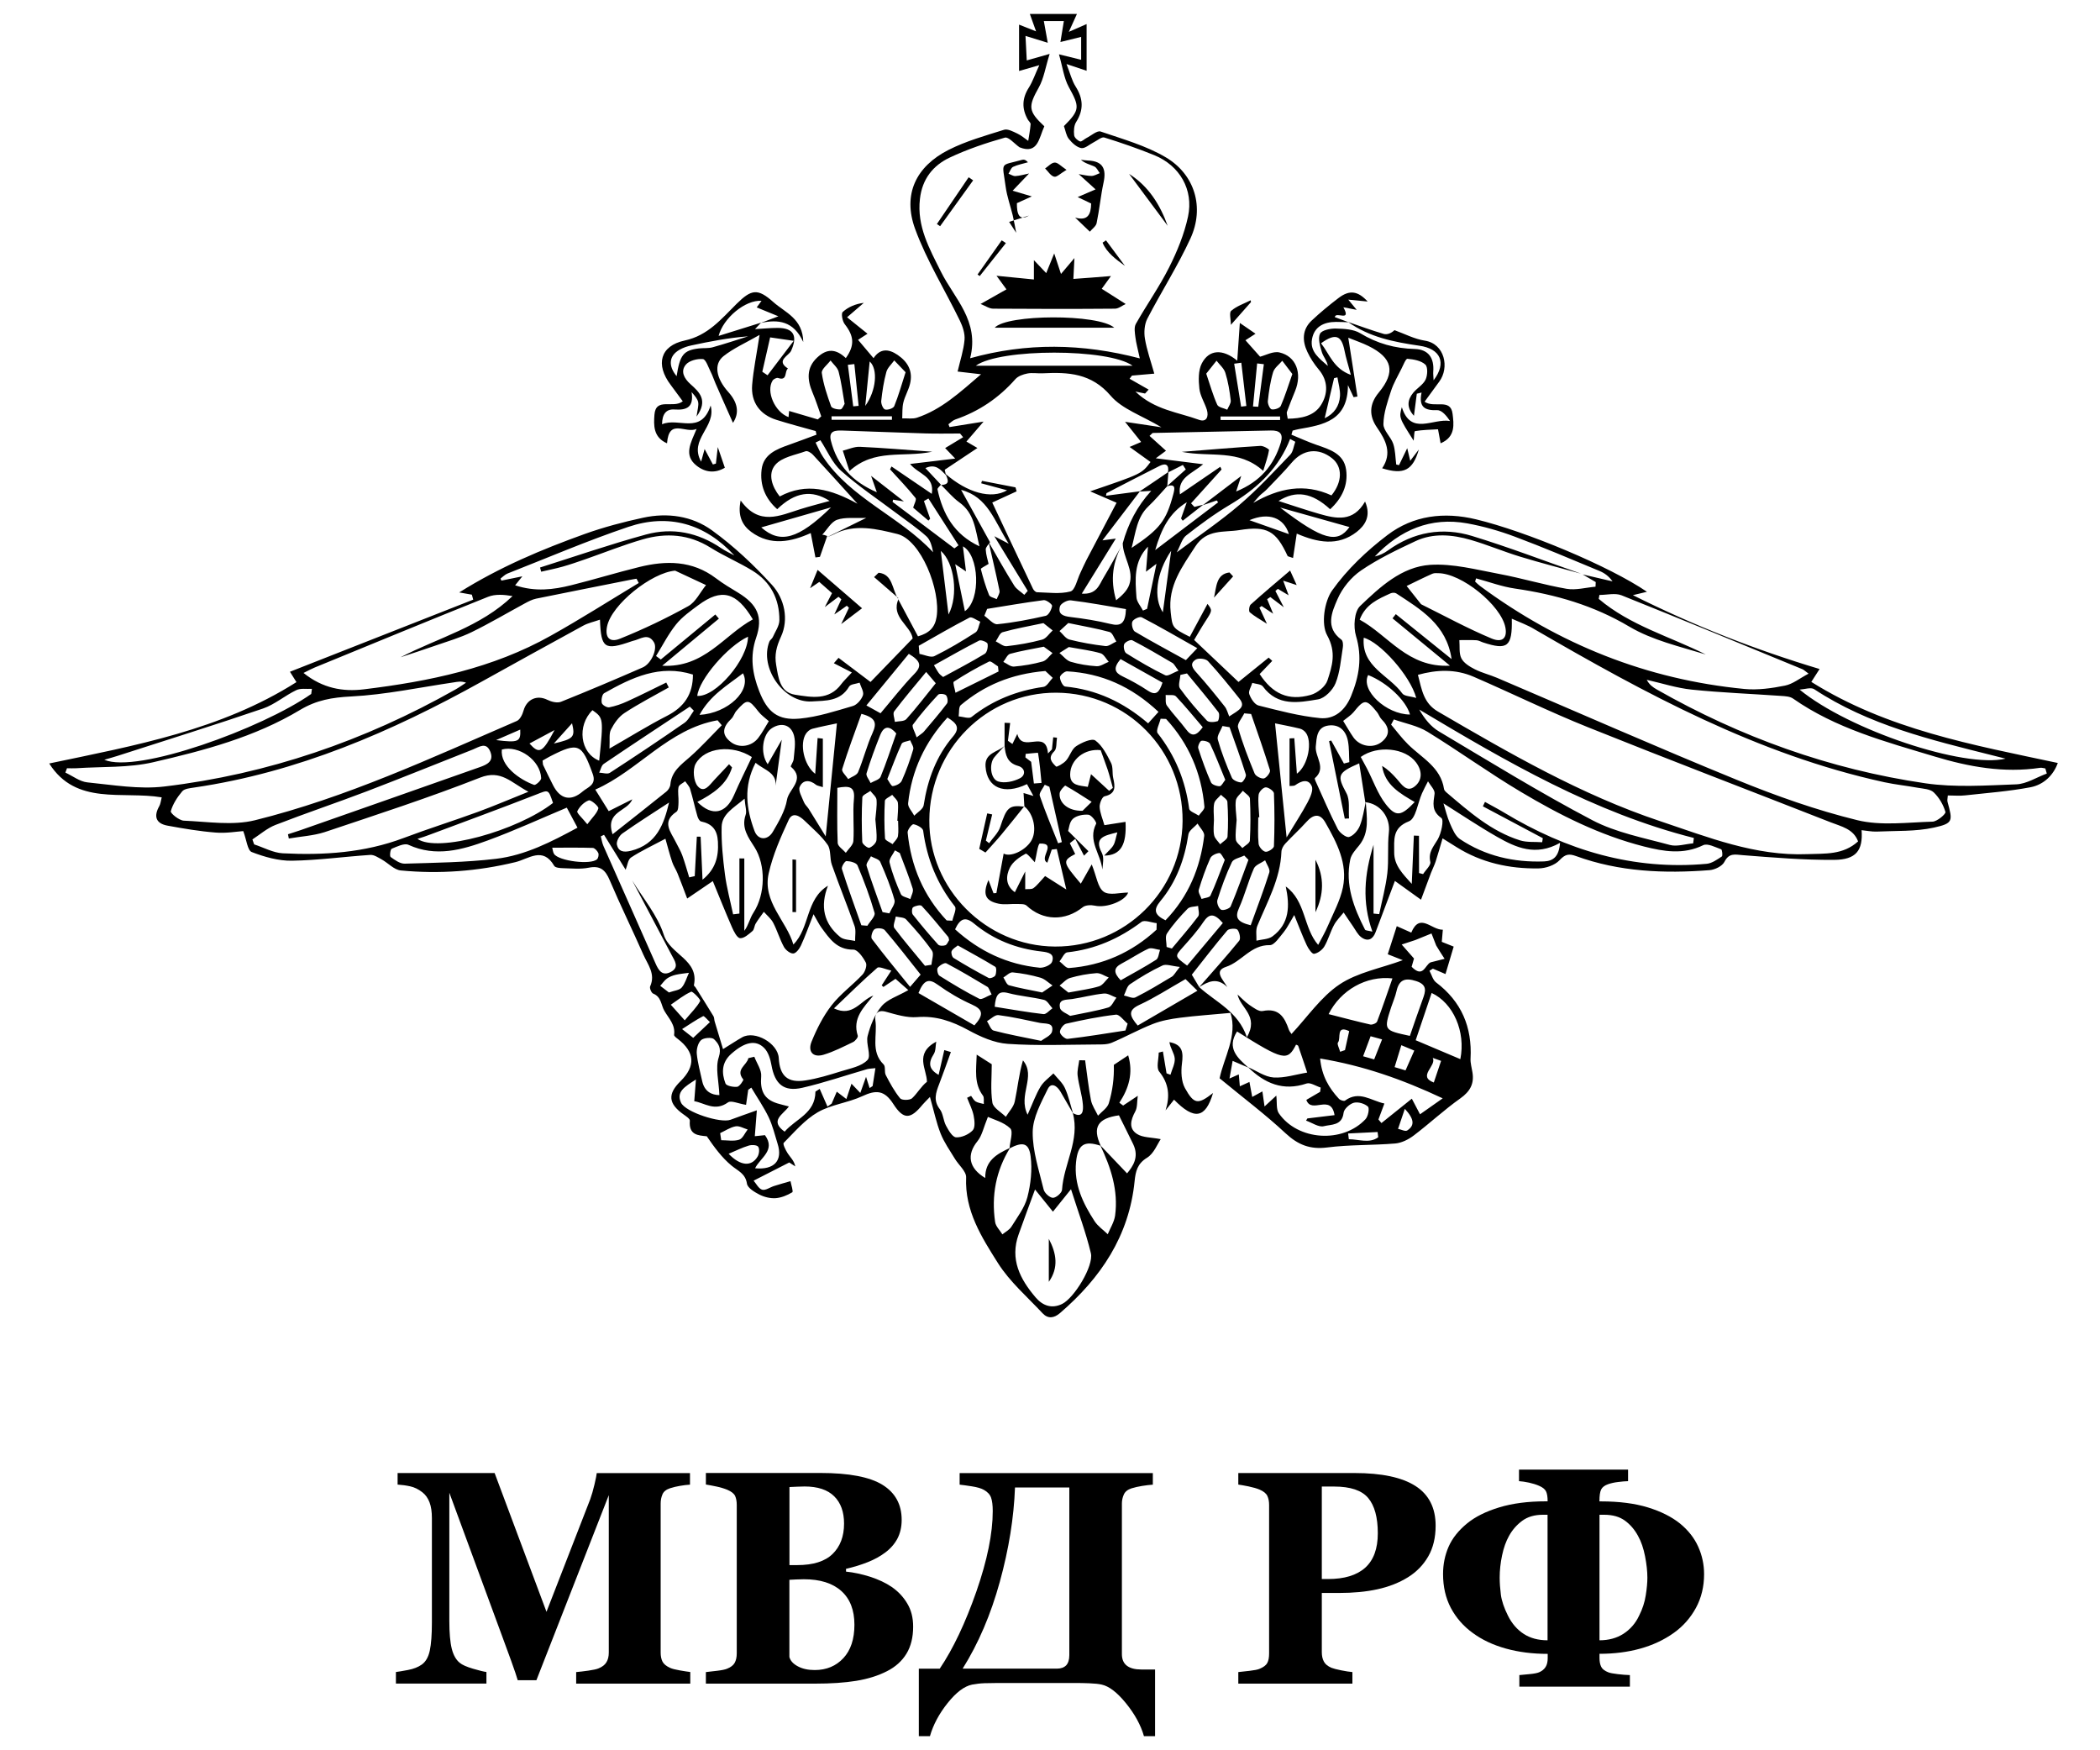 <?xml version="1.0" encoding="UTF-8"?> <svg xmlns="http://www.w3.org/2000/svg" xmlns:xlink="http://www.w3.org/1999/xlink" version="1.1" id="Layer_1" x="0px" y="0px" viewBox="0 0 300 250" style="enable-background:new 0 0 300 250;" xml:space="preserve"> <g> <path d="M118.17,76.56c-0.35,0.99-0.69,1.99-1.04,2.98c-0.21,0.03-0.42,0.05-0.64,0.08c-0.22-1.16-0.45-2.31-0.67-3.48 c-2.77,1.25-5.72,1.89-8.51-0.17c-1.24-0.92-1.97-2.28-1.5-4.48c2.64,3.68,5.6,2.15,8.51,1.24c1.37-0.43,2.77-0.78,4.2-1.18 c-2.54-1.63-4.93-1.29-7.49,1.18c-1.72-1.52-2.5-3.45-2.23-5.66c0.26-2.19,2.13-2.91,3.95-3.55c1.3-0.46,2.59-0.95,3.89-1.43 c-0.04-0.17-0.08-0.35-0.11-0.52c-1.88-0.53-3.77-1.02-5.64-1.61c-2.34-0.74-3.64-2.52-3.44-4.99c0.18-2.17,0.63-4.31,1.06-7.13 c-2.03,1.16-3.74,1.91-5.15,3.03c-1.42,1.13-1.09,3.15,0.7,5.14c1.36,1.52,1.58,3,0.65,4.39c-0.8-1.8-1.66-3.72-2.5-5.65 c-0.24-0.55-0.42-1.12-0.69-1.65c-0.33-0.65-0.68-1.76-1.1-1.81c-0.81-0.08-1.97,0.22-2.45,0.8c-0.78,0.94-0.25,1.96,0.67,2.78 c1.24,1.11,2.57,2.28,0.87,4.63c0.13-1.01,0.32-1.56,0.23-2.05c-0.09-0.48-0.47-0.9-0.94-1.45c0.34,2.16-0.69,2.61-2.44,2.49 c-1.18-0.09-1.77,0.64-1.78,2.11c2.37-1.03,5.56,1.57,6.94-2.68c0.84,3.11-3.16,4.79-1.36,8.02c0.24-0.86,0.37-1.31,0.5-1.8 c0.41,0.76,0.8,1.48,1.18,2.2c0.14-0.04,0.29-0.08,0.43-0.12c0.09-0.74,0.17-1.49,0.27-2.36c0.36,1.04,0.67,1.94,1.01,2.95 c-1.39,0.82-2.78,0.69-4.03-0.29c-1.9-1.49-0.85-3.24-0.01-5.25c-1.61,0.71-3.94-1.6-4.22,2.05c-2.01-0.86-1.9-2.65-1.8-4.07 c0.19-2.55,2.67-0.84,4.05-1.93c-0.57-0.78-1.14-1.56-1.72-2.33c-2.22-2.92-1.51-5.6,1.99-6.35c3.32-0.71,5.24-3.08,7.41-5.23 c2.13-2.11,3.03-2.25,5.26-0.26c1.67,1.49,4.22,2.35,4.27,5.7c-1.39-3.03-3.6-3.25-6.08-2.72c0.76-0.29,1.52-0.57,2.53-0.95 c-1.21-0.5-2.23-0.92-3.1-1.27c0.06-0.09,0.34-0.46,0.69-0.94c-2.32-0.17-5.48,2.48-6.13,5.01c2.06-0.64,4.06-1.26,6.06-1.89 c-0.22,0.24-0.44,0.47-0.86,0.92c1.21-0.07,2.21-0.17,3.21-0.17c2.32-0.01,2.91,1.14,1.95,3.26c-0.32,0.72-2.25,1.39-0.45,2.54 c-0.54,0.37-0.02,1.83-1.42,1.35c-0.2-0.07-0.65,0.16-0.78,0.37c-0.97,1.55,0.32,4.5,2.28,5.22c0.03-0.3,0.06-0.59,0.08-0.88 c1.38,0.41,2.74,0.81,4.1,1.21c0.16-0.15,0.33-0.29,0.49-0.44c-0.41-1.13-0.77-2.29-1.24-3.39c-0.77-1.82-0.9-3.54,0.65-5 c1.41-1.33,2.69-1.27,4.1,0.07c1.29-1.81,1.19-3.13-0.15-4.84c-0.34-0.43-0.54-1.53-0.29-1.75c0.79-0.71,1.83-1.16,3.01-1.3 c-0.74,0.64-1.48,1.27-2.39,2.06c1.01,0.81,1.94,1.56,2.92,2.35c-0.37,0.24-0.88,0.57-1.35,0.87c0.76,0.9,1.44,1.7,2.21,2.62 c0.92-1.38,2.11-1.38,3.45-0.46c1.49,1.02,2.2,2.36,1.76,4.14c-0.22,0.91-0.73,1.74-0.95,2.65c-0.18,0.73-0.12,1.51-0.16,2.27 c0.71-0.03,1.47,0.11,2.11-0.1c3.46-1.15,6.06-3.55,9.15-6.2c-1.38-0.16-2.25-0.26-3.35-0.39c0.37-1.59,0.86-3.04,0.99-4.53 c0.08-0.89-0.26-1.9-0.66-2.73c-2.13-4.39-4.75-8.59-6.41-13.14c-1.78-4.9,0.12-8.89,4.79-11.26c2.49-1.26,5.24-2.03,7.92-2.87 c0.53-0.17,1.31,0.26,1.91,0.54c0.56,0.26,1.04,0.69,1.55,1.04c0.12-0.79,0.28-1.58,0.34-2.38c0.02-0.21-0.28-0.44-0.41-0.68 c-0.87-1.55-0.81-3.03,0.16-4.55c0.55-0.86,0.87-1.86,1.49-3.2c-1.24,0.36-1.97,0.56-2.89,0.83c0-2.24,0-4.32,0-6.62 c0.85,0.33,1.49,0.59,2.43,0.96c-0.34-0.95-0.58-1.6-0.89-2.49c2.29,0,4.43,0,6.73,0c-0.36,0.8-0.68,1.49-1.16,2.56 c0.98-0.43,1.61-0.7,2.54-1.11c0,2.27,0,4.39,0,6.67c-0.79-0.26-1.58-0.52-2.87-0.96c0.52,1.32,0.76,2.36,1.3,3.21 c1.09,1.72,1.18,3.33,0.07,5.08c-0.31,0.5-0.35,1.25-0.28,1.87c0.03,0.34,0.48,0.76,0.84,0.89c0.22,0.08,0.61-0.33,0.93-0.49 c0.68-0.34,1.51-1.1,2.02-0.92c3.15,1.08,6.45,2,9.28,3.67c4.19,2.47,5.57,7.18,3.55,11.59c-1.81,3.94-4.17,7.62-6.17,11.48 c-0.41,0.8-0.49,1.93-0.34,2.84c0.27,1.63,0.84,3.21,1.34,5c-1.15,0.1-2.17,0.19-3.19,0.28c-0.11,0.15-0.23,0.3-0.34,0.45 c0.91,0.52,1.81,1.03,2.72,1.55c-0.17,0.19-0.34,0.37-0.51,0.56c-0.34-0.07-0.67-0.14-1.38-0.28c2.74,2.63,6.09,2.94,9.07,4.03 c1.1,0.4,1.43-0.46,1.14-1.43c-0.32-1.02-0.96-1.99-1.07-3.02c-0.13-1.19-0.17-2.6,0.35-3.61c1.03-1.97,2.95-2.12,5.06-0.38 c0.14-1.98,0.25-3.66,0.37-5.39c0.78,0.54,1.46,1,2.24,1.54c-0.45,0.29-0.98,0.63-1.44,0.93c0.76,0.85,1.45,1.62,2.09,2.35 c0.8-0.2,1.87-0.81,2.76-0.61c2.4,0.55,3.28,2.97,2.25,5.5c-0.4,0.99-0.81,1.98-1.17,2.98c-0.08,0.22,0.05,0.51,0.11,0.99 c1.9-0.03,3.76-0.36,4.76-1.97c0.99-1.58,1.05-3.42-0.33-5.06c-0.64-0.76-1.21-1.63-1.63-2.53c-0.74-1.57-0.74-3.17,0.61-4.45 c1.22-1.15,2.52-2.22,3.86-3.24c1.57-1.19,2.76-1,4.15,0.51c-0.74-0.07-1.49-0.15-2.77-0.27c0.64,0.78,0.91,1.11,1.2,1.46 c-0.56-0.11-1.12-0.22-1.9-0.37c1.21,2.19-1.13,0.52-1.22,1.41c0.66,0.24,1.31,0.49,1.97,0.73c-0.6-0.02-1.2-0.05-1.81-0.05 c-1.72,0.01-3.1,0.67-3.42,2.46c-0.33,1.84,1.11,2.8,2.26,3.83c-0.12-0.76-0.65-1.31-0.85-1.96c-0.26-0.85-0.59-1.93-0.27-2.63 c0.23-0.51,1.47-0.77,2.25-0.75c1.18,0.03,2.54,0.09,3.5,0.67c2.43,1.48,4.96,2.17,7.79,2.25c1.96,0.06,2.79,1.29,2.64,3.23 c-0.03,0.33,0.03,0.68,0.05,1.24c1.9-2.49,1.01-4.51-2.05-4.94c-3.61-0.52-7.13-1.22-10.17-3.39c1.7,0.58,3.38,1.21,5.1,1.71 c0.49,0.14,1.1-0.12,1.53-0.54c1.44,0.52,2.85,1.27,4.34,1.5c2.84,0.44,3.55,3.85,2.05,5.86c-0.7,0.94-1.38,1.89-2.09,2.86 c1.39,0.98,3.72-0.56,4,1.73c0.17,1.43,0.47,3.3-1.71,4.21c-0.12-0.66-0.22-1.21-0.37-2c-1.08,0.06-2.19,0.08-3.28,0.26 c-0.14,0.02-0.13,0.9-0.2,1.37c-2.1-3.3-2.1-3.3-1.69-4.79c1.3,4.14,4.48,1.54,6.89,1.98c-0.5-0.75-1.18-1.57-1.84-1.55 c-1.75,0.06-2.67-0.41-2.23-2.52c-0.23,0.06-0.45,0.11-0.68,0.17c-0.13,1-0.26,2.01-0.41,3.15c-1.06-1.16-0.96-2.24-0.11-3.28 c0.55-0.67,1.42-1.15,1.77-1.88c0.29-0.61,0.35-1.81-0.04-2.16c-0.61-0.56-1.66-0.74-2.55-0.82c-0.24-0.02-0.59,0.9-0.85,1.41 c-0.52,1.05-1.13,2.07-1.49,3.17c-0.5,1.54-1.06,3.14-1.09,4.73c-0.02,0.93,1.06,1.83,1.4,2.83c0.31,0.93,0.3,1.97,0.43,2.96 c0.13,0.03,0.27,0.06,0.4,0.09c0.39-0.81,0.78-1.62,1.17-2.42c0.12,0.49,0.23,0.97,0.43,1.8c0.54-0.71,0.89-1.16,1.23-1.61 c-0.85,2.95-2.13,3.66-5.24,2.68c1.45-2.15,0.55-3.97-0.74-5.83c-1.14-1.64-1.13-3.32,0.25-4.98c2.45-2.95,1.97-4.97-1.47-6.66 c-0.87-0.43-1.79-0.74-2.88-1.18c0.47,3.01,0.89,5.71,1.31,8.4c-0.18,0.03-0.37,0.06-0.55,0.09c-0.23-0.48-0.45-0.96-0.81-1.72 c0,5.08-3.51,5.67-7,6.28c-0.3,0.05-0.6,0.14-0.9,0.22c-0.06,0.19-0.11,0.39-0.17,0.58c1.2,0.49,2.37,1.04,3.6,1.46 c1.87,0.65,3.88,1.24,4.21,3.53c0.32,2.24-0.61,4.12-2.28,5.66c-2.6-2.4-4.92-2.74-7.37-1.18c1.95,0.62,3.89,1.29,5.85,1.85 c2.39,0.68,4.8,1.21,6.51-1.77c0.92,2.12-0.06,3.44-1.2,4.34c-2.69,2.09-5.62,1.51-8.56,0.24c-0.17,1.13-0.34,2.27-0.53,3.48 c-0.55-0.2-0.74-0.21-0.78-0.29c-1.65-3.56-2.9-4.34-6.9-3.69c-2.2,0.36-4.66-0.19-6.29,2.35c-1.88,2.91-3.93,5.61-3.51,9.36 c0.25,2.23,0.21,2.26,2.73,3.53c0.83-1.55,1.67-3.1,2.53-4.7c0.72,0.94,0.71,0.93-0.36,2.58c-0.54,0.83-1.03,1.7-1.55,2.57 c2.13,2.01,4.16,3.94,6.34,6c1.34-1.09,2.83-2.28,4.31-3.48c0.17,0.16,0.34,0.31,0.51,0.47c-0.59,0.62-1.18,1.23-1.8,1.88 c1.85,2.83,4.1,3.87,7.29,2.98c0.95-0.26,2.12-1.2,2.4-2.08c0.67-2.05,1.3-3.99-0.05-6.44c-0.88-1.58-0.41-4.81,0.72-6.41 c2.13-3,4.94-5.66,7.89-7.9c3.7-2.81,8.08-3.35,12.66-2.25c7.12,1.71,19.1,6.71,24.42,10.35c-0.59,0.14-1.03,0.25-2.01,0.48 c8.8,4.39,17.5,7.8,26.67,10.55c-0.4,0.62-0.69,1.08-1.18,1.84c10.87,6.81,23.05,8.99,35.21,11.58c-0.58,1.64-1.92,3.09-3.91,3.47 c-3.08,0.58-6.22,0.82-9.34,1.16c-0.78,0.09-1.58,0.01-2.46,0.01c-0.03,0.43-0.11,0.69-0.04,0.92c0.75,2.74,0.82,3.06-1.94,3.67 c-2.64,0.58-5.44,0.44-8.17,0.57c-0.71,0.03-1.43-0.13-2.17-0.2c0.21,2.9-0.78,4.22-3.92,4.24c-4.34,0.03-8.7-0.33-13.03-0.67 c-1.14-0.09-1.98-0.36-2.65,0.96c-0.31,0.61-1.36,1.12-2.12,1.18c-6.47,0.5-12.89,0.24-19.07-2.01c-1.02-0.37-1.55-0.28-2.36,0.59 c-0.67,0.72-1.98,1.16-3.01,1.17c-4.16,0.06-8.13-0.8-11.72-3.05c-0.5-0.31-1-0.62-1.98-1.24c-0.37,1.26-0.66,2.29-0.99,3.31 c-0.18,0.55-0.45,1.07-0.66,1.61c-0.43,1.13-0.85,2.28-1.43,3.84c-1.11-0.8-2.49-1.79-3.73-2.68c-0.89,2.35-1.82,4.83-2.76,7.32 c-0.39,1.04-1.12,1.39-2.03,0.73c-0.51-0.37-0.82-1.02-1.19-1.56c-0.46-0.65-0.89-1.32-1.34-1.98c-0.47,0.59-1.03,1.13-1.38,1.79 c-0.53,0.99-0.82,2.1-1.38,3.06c-0.29,0.49-0.93,0.97-1.47,1.05c-0.28,0.04-0.81-0.73-1.04-1.22c-0.6-1.29-1.1-2.63-1.79-4.32 c-0.67,1.11-1.01,1.84-1.5,2.44c-0.6,0.71-1.34,1.88-2,1.86c-2.68-0.06-4,2.36-6.24,3.1c-1.77,0.58-0.48,1.76,0.18,2.89 c-1.49-1.45-2.75-0.77-4.01,0c1.92-2.2,3.87-4.36,5.71-6.62c0.24-0.29,0.05-1.21-0.25-1.57c-0.19-0.23-1.21-0.18-1.45,0.1 c-1.75,2.06-3.4,4.21-5.07,6.32c0.36,0.6,0.71,1.19,1.06,1.78c2.38,2.16,5.56,3.46,6.81,7.16c1.75-3.09-0.92-4.13-1.34-6.11 c0.56,0.5,1.08,1.07,1.69,1.49c0.59,0.39,1.35,0.99,1.91,0.87c2.31-0.47,3.12,0.88,3.73,2.66c0.08,0.24,0.27,0.44,0.38,0.62 c2.28-2.43,4.2-5.29,6.85-7.07c2.57-1.72,5.89-2.31,9.05-3.47c-0.63-0.25-1.26-0.5-2.15-0.85c0.41-1.28,0.83-2.57,1.29-4.01 c0.78,0.35,1.37,0.61,2.07,0.92c1.23-2.92,2.85-0.38,4.51-0.41c-0.05,0.6-0.1,1.09-0.15,1.73c0.48,0.19,1,0.4,1.7,0.68 c-0.39,1.3-0.76,2.54-1.17,3.92c-0.74-0.32-1.27-0.54-1.8-0.77c-0.16,0.1-0.33,0.2-0.49,0.3c0.31,0.56,0.47,1.3,0.94,1.66 c3.63,2.74,5.17,6.38,4.93,10.87c-0.04,0.65,0.17,1.32,0.27,1.98c0.27,1.64-0.34,2.73-1.73,3.72c-2.32,1.64-4.41,3.6-6.67,5.31 c-0.74,0.56-1.72,1.05-2.62,1.13c-3.24,0.27-6.52,0.16-9.74,0.57c-2.45,0.31-4.16-0.38-5.94-2.03c-2.87-2.68-6.03-5.05-9.42-7.85 c0.57-2.84,2.61-6.12,1.55-9.34c-2.65,0.25-4.93,0.4-7.2,0.69c-1.32,0.17-2.68,0.41-3.91,0.9c-1.99,0.78-3.88,1.84-5.85,2.67 c-0.65,0.27-1.45,0.25-2.19,0.25c-4.23,0.02-8.47,0.2-12.68-0.09c-1.91-0.13-3.88-1.01-5.6-1.95c-2.33-1.27-4.62-2.09-7.34-1.87 c-1.46,0.12-3.01-0.37-4.47-0.77c-1.24-0.34-1.61,0.43-1.49,1.21c0.33,2.1-0.72,4.47,1.18,6.32c0.31,0.3,0.08,1.08,0.31,1.52 c0.6,1.15,1.23,2.32,2.05,3.32c0.24,0.3,1.39,0.29,1.71-0.01c0.76-0.71,1.27-1.68,2.12-2.35c0.01-1.78-1.87-3.99,1.33-5.74 c-0.11,0.6-0.05,1.31-0.36,1.79c-0.8,1.25-0.72,2.15,0.7,2.96c0.29-1.29,0.55-2.41,0.81-3.54c0.31,0.09,0.63,0.19,0.94,0.28 c-0.55,1.53-1.09,3.06-1.67,4.57c-0.47,1.22-0.87,2.34,0.09,3.59c0.49,0.64,0.49,1.62,0.89,2.36c0.35,0.65,0.91,1.63,1.43,1.66 c0.79,0.05,1.82-0.41,2.38-1c0.38-0.4,0.27-1.42,0.13-2.12c-0.18-0.87-0.61-1.69-0.93-2.53c0.19-0.09,0.38-0.18,0.57-0.27 c0.21,0.27,0.38,0.63,0.65,0.8c0.34,0.2,0.77,0.25,1.17,0.36c-0.04-0.41,0.08-0.93-0.13-1.2c-1.29-1.73-0.96-3.62-0.89-5.85 c0.93,0.59,1.55,0.99,2.15,1.37c0,1.8-0.19,3.68,0.09,5.48c0.12,0.76,1.25,1.36,1.92,2.03c0.44-0.73,1.12-1.41,1.28-2.2 c0.41-1.93,0.59-3.92,1.17-5.86c1.93,2.32-0.76,4.9,0.66,7.76c0.72-1.61,1.17-2.88,1.85-4.01c0.44-0.73,1.21-1.27,1.84-1.89 c0.56,0.69,1.28,1.31,1.64,2.09c0.53,1.15,0.79,2.42,1.17,3.63c-0.6-1.04-1.2-2.07-1.8-3.11c-0.48-0.82-1.32-1.4-1.82-0.38 c-0.95,1.95-2.13,4.07-2.15,6.13c-0.03,2.74,0.91,5.5,1.56,8.21c0.12,0.51,0.85,1.18,1.32,1.2c0.44,0.02,1.28-0.7,1.31-1.14 c0.23-3.7,2.59-7.1,1.54-10.97c1.49,0.84,1.5-0.45,1.44-1.19c-0.11-1.39-0.58-2.75-0.75-4.15c-0.09-0.71,0.14-1.47,0.23-2.2 c0.28,0,0.56,0.01,0.84,0.01c0.27,1.9,0.47,3.8,0.83,5.68c0.15,0.78,0.66,1.49,1.01,2.23c0.54-0.59,1.35-1.11,1.55-1.8 c0.52-1.75,0.77-3.57,0.71-5.46c0.63-0.42,1.27-0.84,2.05-1.36c0.75,2.54,0.09,4.7-1.26,6.77c0.18,0.13,0.36,0.27,0.54,0.4 c0.59-0.39,1.19-0.79,2.09-1.39c-0.12,0.86-0.04,1.66-0.36,2.24c-0.65,1.2-0.98,2.42,0.25,3.21c0.82,0.53,2.02,0.47,3.39,0.74 c-0.47,0.68-0.97,2.05-1.95,2.65c-1.39,0.85-1.64,1.95-1.78,3.33c-0.78,7.85-4.84,13.86-10.67,18.87 c-0.85,0.73-1.71,0.84-2.48,0.02c-2.18-2.34-4.68-4.49-6.37-7.16c-2.33-3.69-4.76-7.48-4.55-12.24c0.04-0.87-1.08-1.78-1.62-2.69 c-0.71-1.17-1.52-2.31-2.02-3.57c-0.62-1.56-0.96-3.24-1.53-5.24c-0.62,0.65-0.85,0.86-1.05,1.1c-1.71,2.09-2.7,2.21-4.18-0.09 c-1.28-2-2.48-2.03-4.43-1.12c-2.04,0.95-4.45,1.19-6.37,2.3c-1.85,1.07-3.32,2.82-4.86,4.37c-0.16,0.16,0.28,1.06,0.59,1.53 c0.37,0.56,0.9,1.02,1.06,1.83c-0.4-0.26-0.79-0.52-0.86-0.56c-1.77,0.9-3.27,1.67-5.09,2.6c0.36,0.41,0.71,1.14,1.22,1.29 c0.49,0.14,1.14-0.36,1.74-0.54c0.76-0.24,1.54-0.46,2.31-0.68c0.1,0.55,0.43,1.49,0.25,1.59c-0.71,0.43-1.56,0.78-2.38,0.84 c-0.76,0.05-1.62-0.16-2.31-0.51c-0.7-0.36-1.69-0.95-1.78-1.56c-0.22-1.45-1.27-1.81-2.19-2.57c-1.4-1.15-2.5-2.67-3.55-4.2 c-1.25-0.13-2.59-0.16-2.42-2.23c0.02-0.27-0.55-0.64-0.9-0.89c-2.17-1.54-2.31-2.9-0.44-4.74c2.2-2.17,2.06-4.18-0.4-6.06 c-0.21-0.16-0.54-0.41-0.51-0.57c0.2-1.44-0.75-2.32-1.39-3.43c-0.49-0.85-0.42-1.99-1.6-2.46c-0.25-0.1-0.54-0.78-0.43-1.03 c0.8-1.78-0.34-3.11-0.97-4.53c-1.57-3.56-3.29-7.06-4.81-10.64c-0.62-1.47-1.35-2.12-3.01-1.78c-1.16,0.23-2.4,0.1-3.6,0.07 c-0.46-0.01-1.16-0.06-1.32-0.34c-1.62-2.8-3.66-0.98-5.53-0.53c-5.4,1.31-10.87,1.72-16.39,1.19c-0.95-0.09-1.8-1.06-2.72-1.57 c-0.51-0.28-1.09-0.68-1.62-0.65c-3.74,0.25-7.47,0.77-11.21,0.83c-1.92,0.03-3.93-0.54-5.74-1.24c-0.61-0.24-0.73-1.73-1.21-2.99 c-0.92,0.06-2.44,0.33-3.92,0.21c-2.31-0.18-4.62-0.57-6.9-0.99c-1.65-0.3-2.01-1.31-1.18-2.78c0.19-0.33,0.22-0.75,0.35-1.26 c-5.64-0.94-12.23,1.22-16.07-4.84c12.31-2.58,24.49-4.76,35.32-11.62c-0.46-0.74-0.76-1.2-0.93-1.48 c8.79-3.46,17.48-6.88,26.18-10.3c-0.06-0.24-0.13-0.47-0.19-0.71c-0.5-0.09-0.99-0.18-1.81-0.32c5.82-3.65,11.82-6.15,17.93-8.35 c2.71-0.97,5.51-1.71,8.33-2.32c3.49-0.76,7.01-0.26,9.85,1.8c3.11,2.25,5.97,4.94,8.56,7.78c1.83,2,2.42,4.96,1.31,7.38 c-0.67,1.46-0.95,2.62-0.7,4.07c0.31,1.8,0.52,3.91,2.7,4.25c2.3,0.35,4.86,0.88,6.62-1.54c0.31-0.42,0.71-0.78,1.49-1.64 c-0.89-0.46-1.73-0.89-2.57-1.32c0.22-0.26,0.45-0.52,0.67-0.77c1.52,1.15,3.05,2.3,4.57,3.45c2.03-2.1,3.98-4.11,6.02-6.22 c-0.28-1.86-3.19-3.05-2.01-5.65l-0.06,0.05c0.94,1.75,1.88,3.51,2.83,5.3c1.58-0.45,2.42-1.24,2.66-2.78 c0.6-3.81-2.23-11.01-5.62-11.84c-2.82-0.69-6.11-1.54-9.13,0.08c-0.29,0.15-0.61,0.25-0.91,0.38c1.72-0.85,3.44-1.69,5.61-2.76 c-1.64,0.07-3.01-0.13-4.16,0.27c-0.86,0.3-1.43,1.4-2.13,2.14C117.67,76.37,117.92,76.46,118.17,76.56z M166.92,67.41 c-0.06,0.68-0.11,1.35-0.17,2.03c-0.89,0.96-1.74,1.98-2.69,2.88c-1.65,1.57-1.79,3.63-2.4,5.94c4.06-2.7,4.94-3.88,5.95-7.65 c0.22-0.82,0.38-1.57-0.91-1.15c0.9-0.8,1.8-1.61,2.7-2.41c-0.14-0.21-0.28-0.43-0.42-0.64c-0.71,0.36-1.42,0.72-2.13,1.08 c0.19-1.06-0.25-1.41-1.2-0.94c-2.54,1.27-5.06,2.59-7.58,3.89c-0.02,0.12-0.05,0.24-0.07,0.37c1.62-0.21,3.23-0.42,4.85-0.64 c-1.68,2.2-3.36,4.39-5.36,7.01c1.02-0.13,1.33-0.17,1.91-0.25c-1.65,2.67-3.14,5.08-4.86,7.86c2.15,0.15,2.49-1.26,3.09-2.25 c0.98-1.63,1.89-3.32,2.82-4.98c-1.5,2.55-1.88,5.24-1,8.18c0.82-0.66,1.57-1.36,1.87-2.22c0.73-2.08-0.9-3.89-0.93-5.92 c0.77-2.78,2.04-5.28,4.07-7.49c-0.56,0.04-1.12,0.07-1.68,0.1C164.17,69.29,165.54,68.35,166.92,67.41z M134.42,69.23 c-0.17,0.23-0.53,0.5-0.49,0.68c0.76,3.49,2.34,6.42,5.99,8.12c-0.59-2.42-0.73-4.74-2.88-6.28c-0.96-0.69-1.73-1.65-2.59-2.48 c1.42-0.06,0.9-0.87,0.62-1.59c3.1,2.69,6.53,3.68,8.8,2.35c-1.35-0.36-2.52-0.68-3.7-1c0.04-0.12,0.07-0.24,0.11-0.35 c1.6,0.31,3.2,0.62,4.79,0.93c0.05,0.19,0.11,0.38,0.16,0.57c-1.24,0.57-2.47,1.14-3.48,1.6c1.94,4.12,3.87,8.23,5.82,12.32 c0.1,0.21,0.37,0.48,0.56,0.49c1.61,0.04,3.29,0.29,4.79-0.11c0.66-0.18,0.96-1.71,1.41-2.64c0.29-0.6,0.55-1.23,0.86-1.82 c1.45-2.76,2.91-5.52,4.32-8.21c-1.29-0.56-2.53-1.09-3.77-1.63c7.35-2.5,7.35-2.5,8.62-4.19c-0.94-0.68-1.88-1.35-2.99-2.15 c0.69-0.3,1.16-0.5,1.65-0.71c-0.77-0.96-1.42-1.78-2.3-2.88c1.84,0.28,3.28,0.49,5.2,0.78c-2.81-1.68-5.61-2.59-7.25-4.5 c-2.76-3.23-6.06-3.39-9.7-3.21c-0.74,0.04-1.5-0.11-2.21,0.03c-0.61,0.12-1.32,0.37-1.71,0.81c-2.36,2.68-5.2,4.6-8.58,5.76 c-0.36,0.12-0.66,0.45-0.98,0.68c0.05,0.13,0.1,0.26,0.16,0.4c1.44-0.23,2.88-0.46,4.86-0.78c-1.05,1.22-1.73,2.01-2.45,2.85 c0.52,0.3,0.96,0.57,1.57,0.92c-1.6,1.07-2.99,1.99-4.67,3.11c-0.02-0.09,0.08,0.33,0.17,0.76c-0.75-0.75-1.44-1.68-2.93-1 C133.07,67.79,133.74,68.51,134.42,69.23z M141.24,77.43c1.2,2.07,2.37,4.17,3.64,6.2c0.33,0.54,0.96,0.89,1.45,1.33 c0.16-0.19,0.33-0.37,0.49-0.56c-1.51-2.46-3.01-4.93-4.77-7.81c0.84,0.44,1.2,0.63,2.05,1.07c-2.04-3.24-2.98-6.69-6.8-7.69 c1.44,2.6,2.79,5.03,4.13,7.47c-0.22,0.35-0.63,0.72-0.61,1.06c0.04,0.77,0.3,1.54,0.41,2.04c-0.52,0.34-1.14,0.62-1.11,0.74 c0.32,1.26,0.69,2.52,1.18,3.72c0.12,0.29,0.71,0.39,1.09,0.58c0.14-0.4,0.47-0.84,0.4-1.2C142.32,82.06,141.76,79.75,141.24,77.43 z M144.22,164.03c0.06-0.98,0.56-2.41,0.1-2.86c-0.93-0.9-2.37-1.26-3.19-1.64c-0.63,1.53-0.84,2.68-1.49,3.47 c-1.56,1.92-1.28,3.83,1.11,5.26c-0.05-2.48,1.68-3.45,3.54-4.3c-2.02,3.27-2.68,6.82-2.13,10.58c0.09,0.63,0.68,1.18,1.04,1.77 c0.44-0.36,1-0.64,1.29-1.1c0.84-1.36,1.89-2.71,2.28-4.21c0.48-1.87,0.71-3.93,0.46-5.84 C146.99,163.22,146.09,163.05,144.22,164.03z M157.25,163.66c-2.35-0.78-3.27-0.22-3.53,2.33c-0.32,3.17,0.99,5.89,2.65,8.44 c0.47,0.72,1.25,1.25,1.88,1.86c0.36-0.88,0.92-1.74,1.05-2.66c0.48-3.58-0.6-6.87-2.12-10.05c1.25,1.32,2.51,2.63,3.83,4.02 c0.82-0.99,1.76-2.32,0.88-4.16c-0.64-1.33-1.31-2.65-2.04-4.13C156.87,159.72,156,160.97,157.25,163.66z M195.11,114.52 c0.12,2.15,0.59,4.34-0.96,6.25c-0.5,0.61-1.11,1.27-1.26,2c-0.75,3.62,0.5,6.87,2.11,10.01c0.07,0.14,0.43,0.13,1.06,0.29 c-1.51-4.23-1.16-8.18,0.16-12.4c0,3.48,0,6.65,0,9.82c0.27,0.03,0.54,0.05,0.81,0.08c0.4-1.94,0.93-3.87,1.16-5.84 c0.22-1.93,0-3.9,0.22-5.83c0.25-2.09-1.19-4.11-3.37-4.32c-0.29-1.82-0.57-3.64-0.87-5.55c-3.15,1.37-3.17,1.76-1.82,4.27 c0.53,0.98,0.27,2.39,0.37,3.6c-0.2,0.01-0.41,0.02-0.61,0.03c-0.75-3.69-1.5-7.38-2.24-11.07c0.1-0.03,0.2-0.06,0.3-0.09 c0.61,1.1,1.21,2.19,1.82,3.29c0.26-0.07,0.52-0.14,0.77-0.2c-0.06-0.99-0.01-2-0.19-2.97c-0.27-1.51-1.23-2.48-2.81-2.26 c-1.65,0.23-1.67,1.72-1.79,2.98c-0.14,1.5,1.57,3.06-0.13,4.54c-0.05,0.04,0.03,0.26,0.08,0.38c1.04,2.3,2.03,4.62,3.18,6.87 c0.28,0.55,1.2,1.26,1.62,1.15c0.62-0.17,1.27-0.93,1.54-1.59C194.7,116.87,194.85,115.67,195.11,114.52z M178.34,152.49 c-0.7-0.3-1.4-0.6-2.25-0.96c-0.17,0.95-0.29,1.64-0.45,2.52c0.54-0.24,0.88-0.39,1.33-0.59c0.05,0.59,0.1,1.1,0.15,1.7 c0.49-0.22,0.89-0.4,1.37-0.62c0.13,0.71,0.25,1.33,0.4,2.14c0.58-0.32,1-0.54,1.45-0.79c0.1,0.71,0.19,1.29,0.31,2.15 c0.71-0.65,1.16-1.07,1.68-1.55c0.12,0.97-0.04,1.96,0.37,2.54c2.7,3.89,9.11,4.31,12.37,0.83c0.38-0.4,0.6-1.57,0.35-1.8 c-0.47-0.43-1.4-0.71-2.01-0.55c-0.6,0.16-1.41,0.89-1.47,1.44c-0.21,1.86-1.79,1.64-2.83,1.91c-0.73,0.18-1.68-0.5-2.53-0.8 c0.06-0.1,0.12-0.21,0.19-0.31c1.29-0.15,2.57-0.31,3.88-0.47c-0.51-3.14-3.31-0.09-4.03-2.18c0.66-0.38,1.32-0.77,1.97-1.15 c0.03-0.2,0.05-0.41,0.08-0.61c-0.68-0.21-1.47-0.76-2.01-0.58c-3.37,1.14-6.01-0.03-8.38-2.34c1.22,0.52,2.42,1.4,3.67,1.48 c1.57,0.1,3.19-0.44,4.79-0.7c-0.42-1.27-0.84-2.54-1.28-3.81c-0.03-0.09-0.2-0.12-0.31-0.18c-1.23,2.41-1.8,2.28-8.43-1.88 C175.2,149.71,176.78,151.1,178.34,152.49z M171.89,72.09c-0.98,0.76-1.95,1.52-2.93,2.29c-0.08-0.11-0.16-0.22-0.24-0.33 c0.27-0.77,0.54-1.54,0.82-2.31c-2.49,1.52-3.62,3.78-4.51,6.83c3.34-2.53,6.16-4.67,8.99-6.82c-0.07-0.09-0.13-0.18-0.2-0.27 c-0.66,0.23-1.33,0.45-1.99,0.68c1.7-1.3,3.4-2.59,5.49-4.18c-0.34,1.02-0.49,1.49-0.73,2.22c3.46-1.41,5.41-3.77,6.39-7.01 c0.38-1.27-0.21-1.73-1.42-1.7c-5.62,0.12-11.23,0.23-16.85,0.35c-0.1,0-0.19,0.16-0.49,0.42c0.81,0.73,1.56,1.41,2.35,2.12 c-0.31,0.23-0.64,0.48-1.46,1.08c2.44,0.31,4.36,0.55,6.77,0.85c-1.6,1.36-3.67,1.9-3.32,4.3c2.02-1.38,3.89-2.66,5.77-3.94 c0.06,0.13,0.12,0.26,0.18,0.39c-1.45,1.61-2.91,3.22-4.36,4.83c0.16,0.17,0.32,0.34,0.48,0.51 C171.04,72.29,171.47,72.19,171.89,72.09z M129.13,71.62c-0.52-0.08-1.03-0.17-1.55-0.25c-0.02,0.11-0.05,0.21-0.07,0.32 c2.94,2.21,5.89,4.43,8.83,6.64c0.2-0.15,0.39-0.29,0.59-0.44c-1.43-2.23-2.87-4.46-4.3-6.69c-0.21,0.12-0.43,0.25-0.64,0.37 c0.3,0.84,0.6,1.68,0.89,2.52c-0.08,0.09-0.17,0.18-0.25,0.27c-0.73-0.62-1.45-1.23-2.18-1.85c0.13-0.47,0.52-1.15,0.34-1.38 c-1.14-1.42-2.41-2.74-3.64-4.09c0.07-0.14,0.14-0.28,0.21-0.41c1.88,1.28,3.76,2.56,5.75,3.91c0.44-2.55-1.91-2.79-3.1-4.27 c2.19-0.26,4.12-0.49,6.45-0.77c-0.61-0.64-0.89-0.93-1.44-1.5c0.9-0.54,1.74-1.04,2.57-1.55c-0.15-0.18-0.3-0.35-0.44-0.53 c-1.64,0-3.28,0.04-4.91-0.01c-3.95-0.12-7.9-0.28-11.84-0.41c-0.99-0.03-2.07-0.03-1.7,1.45c0.88,3.51,3.09,5.87,6.56,7.36 c-0.27-0.77-0.46-1.32-0.82-2.34C126.29,69.42,127.71,70.52,129.13,71.62z M226.1,82.05c1.42,0.33,2.84,0.66,4.26,0.99 c-0.52-0.74-1.16-1.2-1.87-1.49c-4.02-1.67-8.03-3.38-12.1-4.9c-2.19-0.82-4.47-1.47-6.76-1.89c-5.27-0.96-9.62,0.94-13.23,4.72 c0.69-0.15,1.32-0.45,1.88-0.86c3.68-2.65,7.79-3.36,12.03-2.06c5.24,1.6,10.37,3.57,15.55,5.38c-2.9-0.8-5.82-1.55-8.7-2.43 c-2.37-0.72-4.67-1.7-7.05-2.39c-2.62-0.76-5.34-1.02-7.89,0.17c-2.67,1.25-5.36,2.54-7.78,4.19c-1.41,0.96-2.68,2.51-3.36,4.08 c-0.8,1.84-1.82,4.07,0.55,5.81c0.23,0.17,0.26,0.77,0.2,1.13c-0.28,1.72-0.4,3.51-1.04,5.09c-0.39,0.97-1.53,2.14-2.49,2.3 c-2.79,0.47-5.77,1.04-7.89-1.84c-0.26-0.35-1-0.35-1.51-0.51c-0.16,0.54-0.59,1.18-0.43,1.61c0.22,0.63,0.76,1.48,1.32,1.62 c2.9,0.73,5.82,1.51,8.78,1.8c2.06,0.2,3.59-1.09,4.44-3.15c1.16-2.82,1.62-5.55,0.7-8.6c-0.39-1.29-0.25-3.46,0.59-4.26 c2.83-2.71,5.94-5.61,10.01-5.88c3.25-0.21,6.6,0.69,9.87,1.3c3.22,0.6,6.38,1.56,9.61,2.12c1.32,0.23,2.76-0.18,4.14-0.3 c0.01-0.22,0.02-0.44,0.03-0.66C227.34,82.78,226.72,82.42,226.1,82.05z M90.31,125.75c1.56,2.58,3.63,4.99,4.52,7.78 c0.91,2.84,5.07,3.54,4.3,7.19c-0.02,0.08,0.16,0.2,0.23,0.31c0.86,1.37,1.72,2.73,2.56,4.11c0.13,0.21,0.1,0.52,0.18,0.77 c0.36,1.23,0.74,2.45,1.19,3.94c1.28-0.79,1.99-1.27,2.74-1.69c1.81-1.02,5.1,0.85,5.22,2.96c0.14,2.56,1.27,3.6,3.82,3.2 c1.71-0.26,3.4-0.78,5.06-1.3c1.34-0.42,2.95-0.7,3.81-1.63c0.56-0.61-0.28-2.34,0.01-3.43c0.39-1.5,1.01-3.08,1.99-4.24 c0.83-0.99,2.31-1.43,3.82-2.3c-0.94-0.83-1.4-1.24-1.83-1.61c-0.7,0.47-1.22,0.81-1.73,1.16c-0.08-0.08-0.16-0.16-0.24-0.23 c0.37-0.56,0.73-1.12,1.37-2.11c-0.87-0.19-1.74-0.63-2.01-0.39c-2.09,1.82-4.06,3.77-6.18,5.79c2.73,1.31,3.8-1.17,5.62-1.83 c-1.41,1.74-3.02,3.25-2.22,5.74c0.07,0.21-0.36,0.75-0.67,0.9c-1.38,0.66-2.75,1.37-4.21,1.81c-1.57,0.47-2.28-0.51-1.72-1.87 c0.74-1.82,1.66-3.65,2.86-5.19c1.26-1.62,2.99-2.87,4.42-4.39c0.37-0.4,0.68-1.31,0.47-1.71c-0.39-0.76-1.17-1.86-1.78-1.85 c-2.37,0.02-3.41-1.58-4.56-3.14c-0.33-0.45-0.58-0.97-1.13-1.92c-0.71,1.79-1.19,3.16-1.8,4.47c-0.22,0.48-0.71,1.13-1.1,1.14 c-0.44,0.02-1.08-0.49-1.33-0.94c-0.6-1.1-0.95-2.33-1.53-3.44c-0.31-0.6-0.88-1.05-1.34-1.57c-0.39,0.55-0.81,1.09-1.16,1.67 c-0.21,0.34-0.2,0.86-0.47,1.08c-0.53,0.45-1.21,1.07-1.77,1.01c-0.43-0.04-0.88-0.95-1.15-1.56c-0.98-2.24-1.88-4.51-2.74-6.59 c-1.25,0.85-2.65,1.8-3.66,2.49c-0.57-1.5-0.96-2.57-1.39-3.62c-0.22-0.54-0.57-1.04-0.75-1.59c-0.36-1.07-0.64-2.16-0.97-3.33 c-1.99,1.06-3.52,1.76-4.91,2.68c-0.45,0.29-0.52,1.15-0.77,1.75c-1.03-1.66-2.06-3.33-3.09-4.99c-0.15,0.07-0.31,0.15-0.46,0.22 c0.12,0.46,0.19,0.95,0.38,1.38c2.47,5.58,4.96,11.15,7.42,16.73c0.44,1.01,0.97,1.92,2.23,1.24c1.23-0.67,0.52-1.58,0.09-2.4 C94.06,132.85,92.19,129.3,90.31,125.75z M145.65,21.04c-0.71-0.49-1.57-1.53-2.1-1.38c-2.68,0.76-5.36,1.66-7.88,2.85 c-2.39,1.13-3.93,3.06-4.25,5.9c-0.46,3.93,1.37,7.12,3,10.4c1.89,3.81,5.54,7,4.17,12.36c8.04-2.24,15.97-2.14,24.24,0.02 c-0.29-1.37-0.53-2.19-0.63-3.02c-0.08-0.63-0.21-1.41,0.06-1.9c1.53-2.71,3.35-5.28,4.75-8.06c1.16-2.3,2.17-4.77,2.71-7.28 c0.82-3.85-1.2-7.28-4.81-8.76c-2.34-0.95-4.73-1.78-7.15-2.53c-0.39-0.12-1,0.43-1.51,0.68c-0.6,0.3-1.26,0.93-1.79,0.83 c-0.66-0.12-1.31-0.74-1.77-1.31c-0.38-0.48-0.47-1.19-0.7-1.83c2.31-2.31,2.26-2.74,0.7-5.57c-0.71-1.3-0.89-2.89-1.41-4.68 c1.43,0.35,2.24,0.55,3.17,0.78c0-1.19,0-2.16,0-3.27c-1,0.25-1.85,0.45-2.96,0.73c0.2-1.19,0.34-2.06,0.49-2.99 c-1.02,0-1.9,0-2.86,0c0.19,1.07,0.35,1.94,0.56,3.1c-1.19-0.37-2.05-0.63-3.18-0.98c0.07,1.3,0.12,2.37,0.18,3.5 c1.1-0.31,1.89-0.54,3.27-0.93c-0.61,1.95-0.83,3.5-1.54,4.77c-1.54,2.75-1.55,3.39,0.78,5.57 C148.42,19.7,148.29,22.09,145.65,21.04z M150.71,135.2c9.99,0.06,18.15-7.96,18.23-17.92c0.08-10.12-7.94-18.28-18.02-18.34 c-9.99-0.05-18.12,8.1-18.16,18.23C132.71,126.96,140.86,135.14,150.71,135.2z M265.44,120.18c-0.66-1.79-2.4-2.13-3.9-2.72 c-11.55-4.53-23.14-8.95-34.65-13.57c-5.54-2.22-10.9-4.86-16.38-7.23c-2.59-1.12-5.25-1.02-7.95-0.27 c0.56,2.17,0.81,4.05,2.87,5.25c10.21,5.95,20.41,11.87,31.7,15.64c6.87,2.3,13.61,5.02,21.07,4.72 C260.73,121.9,263.28,122.14,265.44,120.18z M215.97,88.37c0.09,4.02-0.62,4.53-4.08,3.4c-0.32-0.1-0.63-0.3-0.95-0.32 c-0.82-0.05-1.64-0.02-2.46-0.02c0.08,0.88-0.08,1.88,0.29,2.61c0.35,0.68,1.2,1.19,1.93,1.56c1.01,0.51,2.14,0.78,3.19,1.23 c11.42,4.87,22.79,9.89,34.28,14.58c5.58,2.28,11.32,4.31,17.16,5.74c3.4,0.83,7.16,0.31,10.75,0.21c0.66-0.02,1.92-1.1,1.84-1.38 c-0.29-1.02-0.9-2.06-1.67-2.8c-0.51-0.49-1.49-0.52-2.28-0.66c-1.58-0.29-3.19-0.45-4.77-0.79 c-18.11-3.95-34.14-12.66-49.97-21.84C218.26,89.29,217.17,88.91,215.97,88.37z M85.71,88.51c-0.86,0.3-1.69,0.47-2.4,0.86 c-4.83,2.63-9.63,5.29-14.44,7.96c-12.93,7.19-26.36,13-41.15,15.16c-0.59,0.09-1.37,0.16-1.69,0.54c-0.7,0.83-1.34,1.81-1.63,2.84 c-0.08,0.28,1.18,1.32,1.86,1.35c3.39,0.14,6.96,0.73,10.16-0.06c13.01-3.22,25.15-8.88,37.41-14.18c0.46-0.2,0.81-0.93,0.96-1.48 c0.46-1.63,1.92-2.28,3.41-1.54c0.56,0.28,1.4,0.49,1.94,0.28c3.92-1.57,7.81-3.22,11.68-4.91c1.21-0.53,2.15-2.64,1.61-3.57 c-0.85-1.45-1.99-0.42-3.02-0.22c-0.07,0.01-0.13,0.04-0.19,0.06C86.36,92.94,85.86,92.63,85.71,88.51z M210.87,82.61 c-0.05,0.15-0.09,0.31-0.14,0.46c0.24,0.22,0.46,0.45,0.72,0.64c11.26,8.32,23.81,13.35,37.77,14.7c1.89,0.18,3.88-0.1,5.77-0.48 c1.12-0.22,2.12-1.05,3.38-1.71c-0.56-0.41-0.7-0.56-0.87-0.63c-8.61-3.54-17.21-7.1-25.85-10.56c-0.91-0.36-2.1-0.05-3.16-0.05 c-0.03,0.19-0.07,0.37-0.1,0.56c4.47,3.8,10.14,5.36,15.29,7.94c-3.73-1.14-7.63-2.03-10.91-3.97c-5.12-3.04-10.54-4.6-16.32-5.44 C214.55,83.8,212.72,83.11,210.87,82.61z M91.25,83.27c-0.11-0.2-0.21-0.41-0.32-0.61c-0.32,0.06-0.63,0.1-0.95,0.17 c-4.47,0.89-8.93,1.77-13.4,2.68c-0.57,0.12-1.11,0.41-1.63,0.69c-2.53,1.37-5.01,2.84-7.59,4.1c-1.62,0.79-3.38,1.29-5.09,1.89 c-1.68,0.59-3.37,1.13-5.05,1.69c5.39-2.8,11.4-4.31,16-8.74c-1.23-0.21-2.47-0.31-3.51,0.11c-8.28,3.31-16.52,6.72-24.77,10.1 c-0.44,0.18-0.87,0.42-1.58,0.77c2.75,2.21,5.64,2.7,8.61,2.34c9.31-1.13,18.44-3,26.73-7.67C82.96,88.41,87.07,85.79,91.25,83.27z M73.59,83.6c2.9,0.96,5.47,0.62,8.01-0.01c3.25-0.81,6.47-1.8,9.72-2.6c3.84-0.95,7.58-0.95,10.95,1.6 c1.01,0.77,2.11,1.42,3.2,2.08c2.72,1.67,3.57,3.44,2.55,6.42c-0.92,2.68-0.53,5.15,0.44,7.64c1.16,2.97,2.64,4.2,5.79,3.91 c2.57-0.24,5.09-1.07,7.59-1.8c0.6-0.18,1.23-0.92,1.44-1.54c0.16-0.49-0.3-1.19-0.48-1.79c-0.52,0.18-1.29,0.2-1.5,0.56 c-1.25,2.13-3.35,2-5.33,2.12c-3.98,0.24-7.53-4.8-6.06-8.55c0.09-0.23,0.37-0.39,0.48-0.62c0.35-0.8,0.94-1.61,0.95-2.42 c0.02-3.02-1.24-5.49-3.85-7.09c-1.94-1.19-4.06-2.08-5.99-3.29c-3.08-1.92-6.33-2.15-9.68-1.18c-2.77,0.8-5.45,1.88-8.17,2.83 c-1.08,0.37-2.15,0.75-3.25,1.06c-1.02,0.29-2.06,0.49-3.09,0.73c-0.05-0.2-0.11-0.4-0.16-0.6c5.03-1.59,10.03-3.32,15.12-4.71 c3.8-1.04,7.45-0.3,10.76,1.95c0.59,0.4,1.25,0.7,1.88,1.04c-4.22-4.57-9.41-6.02-15.16-4.08c-5.84,1.97-11.52,4.41-17.25,6.66 c-0.37,0.15-0.67,0.47-1,0.72c0.04,0.1,0.09,0.19,0.13,0.29c0.95-0.2,1.9-0.39,2.99-0.61C74.27,82.75,74.05,83.03,73.59,83.6z M292.4,110.49c-0.07-0.24-0.14-0.49-0.21-0.73c-0.25-0.03-0.51-0.13-0.75-0.09c-5.17,0.77-10.15-0.13-15.08-1.62 c-7-2.11-14.09-3.99-20.21-8.27c-0.44-0.31-1.12-0.34-1.7-0.38c-4.26-0.3-8.54-0.46-12.78-0.9c-2.16-0.22-4.28-0.92-6.42-1.4 c0.37,0.71,0.89,1.07,1.43,1.38c11.97,6.81,24.74,11.41,38.36,13.4c4.25,0.62,8.67,0.31,13,0.15 C289.52,111.97,290.95,111.02,292.4,110.49z M9.57,109.73c-0.08,0.21-0.15,0.41-0.23,0.62c1.05,0.49,2.06,1.29,3.14,1.4 c3.65,0.36,7.4,1.02,10.99,0.59c14.78-1.76,28.62-6.53,41.58-13.85c0.53-0.3,1.02-0.65,1.53-0.98c-0.7-0.25-1.21-0.13-1.72-0.05 c-4.9,0.72-9.78,1.77-14.71,2.02c-2.69,0.14-4.93,0.51-7.28,1.92c-6.46,3.88-13.72,5.8-20.97,7.47c-3.53,0.82-7.3,0.61-10.97,0.86 C10.48,109.76,10.02,109.73,9.57,109.73z M41.26,119.77c-0.04-0.2-0.08-0.41-0.12-0.61c0.6-0.2,1.21-0.38,1.81-0.59 c8.55-3,17.09-5.99,25.63-9.01c0.96-0.34,2-0.81,1.48-2.16c-0.59-1.51-1.63-0.69-2.5-0.35c-5.06,1.99-10.09,4.04-15.17,5.98 c-4.33,1.65-8.72,3.12-13.04,4.8c-1.18,0.46-2.2,1.36-3.29,2.07c0.08,0.24,0.17,0.47,0.25,0.71c1.36,0.44,2.71,1.2,4.09,1.27 c5.86,0.3,11.67-0.08,17.25-2.18c3.52-1.33,7.11-2.45,10.64-3.74c2.3-0.84,4.54-1.81,7.2-2.87c-2.48-1.3-3.9-3.2-6.9-2.02 c-7.3,2.87-14.77,5.29-22.22,7.79C44.74,119.38,42.97,119.47,41.26,119.77z M211.84,115.17c0.1-0.21,0.2-0.42,0.3-0.63 c0.91,0.51,1.85,0.99,2.74,1.53c8.9,5.37,18.44,8.27,28.93,7.31c0.76-0.07,1.5-0.61,2.17-1.05c0.14-0.09,0.05-0.97-0.1-1.02 c-0.84-0.3-1.94-0.89-2.56-0.59c-2.84,1.39-5.66,0.9-8.46,0.19c-6.3-1.6-12.06-4.5-17.59-7.8c-4.54-2.7-8.84-5.82-13.35-8.59 c-1.42-0.87-3.19-1.19-4.8-1.76c-0.13,0.25-0.26,0.49-0.39,0.74c0.8,0.95,1.54,1.96,2.43,2.83c1.95,1.93,4.66,3.24,5.13,6.37 c0.03,0.18,0.2,0.36,0.34,0.48c3.22,2.73,6.4,5.57,10.54,6.86c0.98,0.3,2.09,0.18,3.14,0.26c0.03-0.19,0.06-0.39,0.09-0.58 C217.54,118.2,214.69,116.68,211.84,115.17z M118.28,126.51c-1.14,2.94-0.61,5.4,1.75,7.33c0.52,0.42,1.41,0.39,2.13,0.56 c-0.02-0.71,0.15-1.49-0.08-2.13c-1.03-2.93-2.21-5.81-3.24-8.74c-0.33-0.92-0.1-2.13-0.61-2.87c-0.88-1.27-2.12-2.3-3.25-3.4 c-0.72-0.7-1.75-1.36-2.31-0.15c-1.14,2.46-2.26,4.99-2.85,7.61c-0.94,4.09,2.55,6.81,3.52,10.19 C115.73,132.5,115.07,128.45,118.28,126.51z M183.68,126.62c2.89,2.07,2.5,5.92,4.63,8.34c0.47-0.91,1-1.8,1.4-2.75 c0.77-1.79,1.74-3.56,2.13-5.44c0.71-3.43-0.87-6.42-2.51-9.3c-0.73-1.29-1.67-1.23-2.7-0.07c-0.96,1.07-2.03,2.03-3.01,3.09 c-0.29,0.31-0.55,0.77-0.56,1.18c-0.15,3.86-2.02,7.13-3.44,10.57c-0.26,0.62-0.1,1.41-0.13,2.12c0.77-0.19,1.71-0.18,2.3-0.62 C184.23,131.93,184.27,129.39,183.68,126.62z M147.86,169.9c-0.89,2.42-1.63,4.41-2.34,6.41c-1.28,3.56,0.21,6.41,2.43,9.01 c0.99,1.16,2.28,1.66,3.78,0.93c1.72-0.84,4.54-5.44,4.11-7.25c-0.71-2.96-1.79-5.82-2.84-9.14c-1.05,1.3-1.77,2.2-2.58,3.21 C149.59,172.04,148.89,171.17,147.86,169.9z M87.51,119.16c2.72-2.15,5.21-4.1,7.68-6.09c0.29-0.23,0.55-0.66,0.58-1.03 c0.17-1.89,1.54-2.82,2.8-3.93c1.6-1.41,3.03-3,4.54-4.52c-0.2-0.24-0.4-0.47-0.6-0.71c-7.04,1.24-11.34,7.21-17.47,9.9 c0.82,1.31,1.32,2.12,1.92,3.08c1.07-0.54,2.16-1.08,3.37-1.69C89.61,115.97,86.42,115.84,87.51,119.16z M241.88,120.46 c0.03-0.26,0.06-0.51,0.1-0.77c-14.25-3.6-26.74-10.88-39.23-18.34c0.75,1.31,1.65,2.44,2.82,3.13 c7.26,4.32,14.45,8.76,21.92,12.68c3.38,1.77,7.33,2.51,11.07,3.53C239.56,120.96,240.77,120.55,241.88,120.46z M205.4,81.87 c-0.12,0.01-0.49-0.05-0.78,0.08c-1.24,0.55-2.45,1.16-3.67,1.75c0.66,0.83,1.31,1.66,1.97,2.49c0.04,0.05,0.08,0.11,0.14,0.14 c3.33,1.65,6.6,3.44,10.02,4.87c1.59,0.66,2.27-0.12,1.97-1.6C214.43,86.46,208.78,81.84,205.4,81.87z M96.45,81.51 c-3.36,0.27-9.1,4.84-9.73,7.98c-0.31,1.54,0.35,2.35,1.87,1.73c3.33-1.34,6.59-2.9,9.73-4.64c1.07-0.59,1.71-1.99,2.54-3.01 C99.38,82.88,97.91,82.19,96.45,81.51z M80.97,115.36c-3.79,1.59-7.49,3.29-11.31,4.69c-3.66,1.34-7.39,2.41-11.31,0.62 c-0.6-0.27-1.63,0.25-2.39,0.56c-0.2,0.08-0.32,1.05-0.15,1.18c0.59,0.43,1.34,0.97,2.01,0.95c4.34-0.13,8.71-0.18,13.02-0.69 c4.22-0.5,7.98-2.46,11.66-4.45C81.94,117.19,81.49,116.33,80.97,115.36z M106.91,151.14c0.28-0.07,0.57-0.13,0.85-0.2 c0.35,0.93,1.06,1.9,0.98,2.79c-0.17,2.04,0.39,3.28,2.3,3.87c0.49,0.15,0.98,0.26,1.66,0.44c-0.83,1.16-2.82,2.01-0.61,3.6 c1.57-1.83,4.38-2.59,4.4-5.72c0.2-0.13,0.4-0.26,0.61-0.39c0.37,0.84,0.74,1.68,1.11,2.53c0.2-0.14,0.4-0.28,0.6-0.43 c0.24-0.56,0.48-1.12,0.73-1.7c0.47,0.36,0.85,0.65,1.37,1.05c0.27-0.8,0.47-1.4,0.73-2.19c0.47,0.49,0.79,0.83,1.26,1.32 c0.25-0.71,0.43-1.21,0.82-2.3c0.27,0.83,0.39,1.21,0.51,1.6c0.14-0.09,0.28-0.18,0.43-0.28c0.12-0.8,0.25-1.59,0.4-2.56 c-0.54,0.06-0.87,0.06-1.18,0.14c-3.08,0.89-6.13,1.94-9.25,2.66c-2.66,0.61-3.94-0.52-4.42-3.22c-0.15-0.86-0.45-1.87-1.04-2.46 c-1.23-1.24-2.82-0.84-4.72,0.85c-1.37,1.22-1.38,2.72-0.81,4.22c0.13,0.34,1.12,0.54,1.68,0.47c0.34-0.04,0.93-0.96,0.87-1.04 C105,152.75,106.71,152.15,106.91,151.14z M87.07,106.92c2.92-1.67,5.51-3.29,8.23-4.68c2.43-1.25,3.7-3.07,3.69-5.89 c-4.72-1.5-8.74,0.43-12.68,2.66c-0.3,0.17-0.44,0.96-0.34,1.4c0.07,0.29,0.73,0.68,1.06,0.62c0.89-0.17,1.77-0.48,2.6-0.86 c1.87-0.85,3.7-1.78,5.55-2.68c0.12,0.23,0.24,0.46,0.36,0.7c-2.12,1.2-4.3,2.32-6.34,3.66c-0.81,0.53-1.46,1.46-1.91,2.34 C86.97,104.78,87.14,105.62,87.07,106.92z M107.94,108.95c-1.78,3.42-1.31,6.61-0.16,9.72c0.5,1.37,1.89,1.4,2.63,0.13 c0.84-1.44,1.75-2.98,2.02-4.57c0.25-1.52,2.69-2.9,0.55-4.72c-0.09-0.08,0.37-0.69,0.4-1.07c0.09-1.11,0.32-2.29,0.06-3.33 c-0.4-1.59-1.8-1.98-3.16-1.11c-1.32,0.83-1.75,3.53-0.61,5.16c0.65-1.13,1.23-2.15,2.01-3.5c-0.35,2.62-0.64,4.78-0.93,6.95 C111.18,110.35,109.24,110.06,107.94,108.95z M102.19,87.77c0.17,0.2,0.34,0.39,0.51,0.59c-2.6,2.16-5.2,4.32-8.1,6.73 c6.05,0.33,8.81-4.38,12.95-6.62c-2.34-3.94-4.5-4.47-7.79-2.03c-1.12,0.83-2.31,1.67-3.18,2.75c-1.11,1.38-1.92,3-2.86,4.51 c0.23,0.17,0.45,0.33,0.68,0.5C96.99,92.06,99.59,89.92,102.19,87.77z M194.24,88.51c4.11,2.24,6.85,6.9,12.9,6.57 c-2.98-2.45-5.59-4.6-8.21-6.76c0.16-0.2,0.31-0.4,0.47-0.6c2.66,2.14,5.31,4.28,7.97,6.42c-0.71-4.93-4.4-7.09-7.92-9.39 c-0.19-0.12-0.56-0.1-0.78-0.01C196.91,85.55,195.09,86.28,194.24,88.51z M188.59,151.19c0.23,2.49,1.26,4.21,2.68,5.75 c0.18,0.2,0.72,0.38,0.87,0.27c2.03-1.5,3.75,0.02,5.63,0.41c-0.31,0.83-0.58,1.56-0.85,2.28c0.14,0.17,0.28,0.34,0.43,0.51 c1.43-1.15,2.85-2.29,4.34-3.48c0.44,0.84,0.74,1.41,1.17,2.23c1.06-0.75,1.99-1.4,3.24-2.28 C200.33,154.17,194.78,152.22,188.59,151.19z M106.37,114.08c-1.63,1.37-3.23,2.2-3.28,4.02c-0.05,2.25,0.18,4.53,0.47,6.77 c0.25,1.93,0.77,3.82,1.17,5.73c0.3-0.04,0.6-0.07,0.9-0.11c0-2.63,0-5.25,0-7.88c0.23,0,0.47,0.01,0.7,0.01c0,3.44,0,6.89,0,10.33 c0.6-0.78,0.78-1.79,1.3-2.58c1.73-2.64,1.78-6.82,0.16-9.36c-0.86-1.35-1.91-2.73-1.28-4.59 C106.71,115.9,106.46,115.21,106.37,114.08z M202.72,124.7c0.19,0.05,0.39,0.1,0.58,0.15c0.37-0.59,1.14-1.26,1.03-1.74 c-0.32-1.41,0.47-2.19,1.07-3.23c0.5-0.88,0.9-2.76,0.51-3.04c-1.44-1.02-1.15-2.12-0.97-3.47c0.07-0.54-0.6-1.18-0.94-1.77 c-0.29,0.57-0.6,1.13-0.86,1.72c-0.61,1.38-0.88,3.61-1.86,3.99c-2.43,0.94-2.09,2.7-2.11,4.41c-0.02,1.9,1.24,3.11,2.51,4.53 c0.11-2.58,0.21-4.74,0.3-6.9c0.24,0.01,0.48,0.02,0.73,0.03C202.72,121.15,202.72,122.92,202.72,124.7z M100.36,125.65 c1.85-1.49,2.32-3.27,2.2-5.42c-0.09-1.7-0.81-2.56-2.41-2.9c-0.23-0.05-0.45-0.48-0.53-0.78c-0.37-1.29-0.65-2.6-1.04-3.88 c-0.12-0.39-0.46-0.72-0.7-1.08c-0.33,0.28-0.89,0.51-0.95,0.84c-0.13,0.69,0.03,1.43,0,2.15c-0.02,0.47-0.01,1.19-0.3,1.37 c-2.16,1.44-0.8,2.87-0.09,4.32c0.31,0.63,0.68,1.23,0.92,1.88c0.38,1.04,0.67,2.11,1,3.17c0.26-0.06,0.53-0.12,0.79-0.18 c0.1-1.88,0.2-3.76,0.3-5.64c0.18,0,0.36,0.01,0.54,0.01C100.17,121.48,100.26,123.45,100.36,125.65z M44.46,99.12 c0.03-0.24,0.06-0.49,0.1-0.73c-0.75,0.05-1.61-0.12-2.24,0.19c-1.63,0.78-3.06,2.04-4.74,2.62c-6.9,2.36-13.87,4.53-20.81,6.77 c-0.53,0.17-1.07,0.32-1.87,0.55C19.59,110.54,37.44,104.05,44.46,99.12z M286.51,108.36c-0.61-0.15-1.22-0.31-1.83-0.46 c-8.85-2.22-17.73-4.33-25.51-9.46c-0.47-0.31-1.38,0.02-2.08,0.06C264.11,104.27,280.6,109.78,286.51,108.36z M107.41,108.13 c-2.77-1.8-6.73-1.41-8.04,0.98c-0.44,0.8-0.29,2.49,0.3,3.18c0.91,1.08,1.7-0.17,2.37-0.89c0.7-0.75,1.41-1.5,2.11-2.24 c0.14,0.15,0.28,0.3,0.43,0.45c-0.74,2.47-2.76,3.79-4.96,4.93c2.11,2.14,4.09,1.66,5.23-0.95 C105.65,111.74,106.55,109.94,107.41,108.13z M194.39,108.12c0.3,0.55,0.61,1.11,0.9,1.67c0.88,1.7,1.52,3.59,2.67,5.07 c1.47,1.88,2.21,1.72,4.14-0.3c-2.09-1.23-4.25-2.42-4.66-5.16c0.83,0.49,1.47,1.15,2.09,1.84c0.7,0.78,1.41,2.02,2.57,1.09 c1.1-0.88,1.1-2.21,0.2-3.42C200.77,106.83,196.8,106.4,194.39,108.12z M116.8,105.42c0.25,0.03,0.5,0.05,0.75,0.08 c0,2.25,0,4.49,0,6.93c-0.51-0.17-0.79-0.19-0.97-0.33c-0.91-0.75-1.9-0.73-2.34,0.3c-0.23,0.55,0.33,1.46,0.61,2.18 c0.14,0.35,0.46,0.62,0.67,0.94c0.76,1.22,1.51,2.44,2.44,3.95c0.58-5.87,1.11-11.13,1.6-16.15c-1.03,0.22-2.29,0.46-3.53,0.78 c-0.34,0.09-0.7,0.4-0.9,0.71c-0.92,1.41-0.31,4.46,1.33,5.72C116.58,108.71,116.69,107.07,116.8,105.42z M107.87,166.87 c2.76,0.26,3.97-1.12,3.22-3.49c-0.4-1.28-0.71-2.6-1.28-3.8c-0.71-1.47-1.65-2.83-2.48-4.23c-0.15,0.1-0.3,0.2-0.44,0.31 c-0.12,0.82-0.24,1.65-0.31,2.15c-1.1-0.17-2.13-0.67-2.58-0.35c-1.88,1.36-3.37,0.06-4.82-0.17c0.08-1.05,0.14-1.84,0.24-3.1 c-1.65,1.06-2.84,1.76-2.13,3.31c0.63,1.36,5.66,2.97,7.07,2.44c1.14-0.43,2.29-0.82,3.76-1.35c-0.12,1.5-0.2,2.53-0.29,3.7 c0.57-0.06,1.05-0.11,1.45-0.15C110.86,164.31,108.6,165.36,107.87,166.87z M182.15,103.32c0.51,5.04,1.05,10.33,1.65,16.29 c1.19-1.97,2.17-3.45,3-5.01c0.37-0.7,0.85-1.74,0.59-2.31c-0.5-1.12-1.51-0.74-2.37-0.13c-0.17,0.12-0.47,0.07-0.8,0.11 c0-2.35,0-4.58,0-6.8c0.23-0.01,0.45-0.02,0.68-0.03c0.12,1.64,0.24,3.27,0.37,5.07c1.65-1.22,2.25-4.68,1.23-5.91 c-0.2-0.24-0.51-0.46-0.81-0.53C184.46,103.77,183.2,103.54,182.15,103.32z M59.64,119.82c2.87,2.02,14.22-1.13,19.36-5.13 c-0.68-2.02-0.63-1.89-2.4-1.2c-5.04,1.97-10.13,3.83-15.2,5.73C60.88,119.43,60.34,119.59,59.64,119.82z M190.21,70.76 c1.57-1.92,1.61-4.09,0.09-5.3c-1.96-1.56-4.14-1.29-5.75,0.6c-1.12,1.33-2.36,2.56-3.56,3.82c-0.32,0.34-0.72,0.6-1.05,0.93 c-0.32,0.32-0.6,0.68-0.9,1.02C182.69,69.73,186.31,68.97,190.21,70.76z M122.5,71.95c-2.36-2.6-4.35-4.82-6.37-7 c-0.25-0.27-0.77-0.59-1.03-0.5c-1.51,0.55-3.4,0.84-4.34,1.94c-1.11,1.29-0.48,3.13,0.63,4.52 C115.22,68.87,118.71,69.87,122.5,71.95z M222.86,120.39c-3.49,1.96-6.3,0.67-8.99-0.86c-2.63-1.5-5.15-3.2-7.66-4.78 c0.28,0.9,0.52,1.92,0.93,2.87c0.35,0.8,0.75,1.78,1.42,2.23c3.62,2.42,7.7,3.35,12.03,3.19 C221.85,122.98,222.71,122.4,222.86,120.39z M208.62,151.28c0.79-3.94-1.02-8.02-4.1-9.45c-0.74,2.2-1.48,4.38-2.28,6.75 C204.44,149.51,206.44,150.36,208.62,151.28z M189.8,144.85c2.12,0.54,4.03,1.05,5.97,1.49c0.29,0.06,0.87-0.19,0.96-0.43 c0.77-2.01,1.45-4.05,2.19-6.16C195.18,139.33,191.53,141.41,189.8,144.85z M161.8,52.24c-3.42-2.49-18.97-2.5-22.4,0 C146.93,52.24,154.28,52.24,161.8,52.24z M77.51,108.64c0.05,0.37,0.03,0.52,0.08,0.63c0.47,0.97,0.93,1.94,1.42,2.89 c1.01,1.99,2.53,2.36,4.24,0.88c0.69-0.6,2-0.91,1.43-2.48c-1.56-4.35-2.06-4.6-6.11-2.52C78.24,108.21,77.9,108.42,77.51,108.64z M136.44,132.74c3.5,3.17,7.48,5.02,12.07,5.48c0.59,0.06,1.62-0.38,1.78-0.83c0.42-1.17-0.51-1.37-1.48-1.48 c-3.6-0.4-6.87-1.68-9.67-4C137.91,130.89,137.16,131.18,136.44,132.74z M166.58,102.69c-0.26-0.01-0.52-0.02-0.78-0.03 c-0.16,0.71-0.71,1.71-0.42,2.07c2.51,3.2,3.97,6.77,4.5,10.79c0.05,0.38,0.89,0.65,1.37,0.98c0.29-0.43,0.85-0.88,0.81-1.27 C171.64,110.43,169.83,106.22,166.58,102.69z M165.22,132.79c0.01-0.31,0.01-0.62,0.02-0.93c-0.74-0.08-1.73-0.5-2.17-0.18 c-3.18,2.39-6.65,3.92-10.62,4.35c-0.4,0.04-0.73,0.84-1.09,1.29c0.45,0.33,0.92,0.98,1.34,0.95 C157.52,137.91,161.69,136.04,165.22,132.79z M165.5,101.68c-3.88-3.64-8.13-5.51-13.06-5.79c-0.34-0.02-1.02,0.56-1.02,0.85 c0.01,0.46,0.43,1.29,0.74,1.32c4.42,0.43,8.27,2.18,11.86,5.26C164.52,102.78,164.91,102.34,165.5,101.68z M149.34,95.84 c-4.93,0.42-8.76,2.08-12.08,4.87c-0.33,0.27-0.22,1.06-0.31,1.61c0.63,0.05,1.48,0.38,1.84,0.09c3.04-2.41,6.47-3.76,10.28-4.3 c0.49-0.07,0.88-0.84,1.32-1.29C149.95,96.41,149.5,95.99,149.34,95.84z M135.35,102.49c-3.23,3.53-5.12,7.58-5.62,12.24 c-0.06,0.56,0.57,1.18,0.88,1.78c0.46-0.49,1.25-0.93,1.34-1.48c0.56-3.66,1.79-7.02,4.21-9.85 C137.17,103.98,136.71,103.31,135.35,102.49z M166.5,131.45c3.29-3.41,4.97-7.49,5.53-12.06c0.07-0.54-0.62-1.17-0.95-1.76 c-0.45,0.52-1.23,0.99-1.31,1.56c-0.53,3.53-1.72,6.78-4.01,9.53C164.72,129.98,164.95,130.69,166.5,131.45z M135.24,131.47 c0.27,0.01,0.54,0.02,0.81,0.04c0.14-0.7,0.65-1.68,0.36-2.04c-2.53-3.2-3.99-6.79-4.53-10.82c-0.05-0.39-0.86-0.83-1.38-0.92 c-0.22-0.04-0.88,0.8-0.84,1.19C130.14,123.72,131.93,127.95,135.24,131.47z M201.41,147.96c0.6-1.71,1.18-3.46,1.82-5.19 c0.43-1.17,0.73-2.11-0.93-2.64c-1.56-0.5-2.43-0.21-2.8,1.44c-0.17,0.78-0.51,1.53-0.76,2.29 C197.67,147.16,197.68,147.16,201.41,147.96z M99.12,101.51c-0.19-0.19-0.39-0.39-0.58-0.58c-4.1,2.72-8.22,5.42-12.29,8.18 c-0.34,0.23-0.44,0.83-0.65,1.25c0.52,0.02,1.17,0.25,1.53,0.02c3.59-2.33,7.14-4.7,10.66-7.14 C98.35,102.85,98.68,102.1,99.12,101.51z M109.83,103.01c-0.53-0.48-1.09-0.86-1.48-1.37c-1.41-1.81-1.62-1.85-3.14-0.12 c-0.3,0.34-0.42,0.85-0.75,1.16c-1.17,1.12-1.49,2.22-0.04,3.32c1.19,0.91,2.97,0.64,3.91-0.61 C108.88,104.68,109.31,103.86,109.83,103.01z M191.88,102.97c0.56,0.9,0.98,1.66,1.47,2.36c0.93,1.31,2.85,1.62,4.06,0.62 c1.29-1.06,1.02-2.15-0.05-3.22c-0.27-0.27-0.39-0.7-0.64-1.01c-1.56-1.91-1.82-1.89-3.37,0.02 C192.97,102.19,192.45,102.5,191.88,102.97z M99.61,99.4c2.63,0.18,7.2-5.15,7.25-8.46C103.93,92.3,99.86,97.05,99.61,99.4z M202.32,99.69c-0.85-3.19-5.18-7.99-7.5-8.6c-0.36,4.15,3.62,5.34,5.51,7.96C200.62,99.45,201.5,99.44,202.32,99.69z M141.02,86.97c-0.13,0.33-0.27,0.65-0.4,0.98c0.62,0.43,1.28,1.26,1.85,1.21c2.33-0.23,4.64-0.68,6.92-1.2 c0.41-0.09,0.82-0.88,0.91-1.41c0.04-0.22-0.81-0.87-1.19-0.83C146.4,86.07,143.71,86.54,141.02,86.97z M175.6,102.33 c1.46-0.94,2.4-1.37,1.46-2.55c-1.45-1.82-2.91-3.64-4.49-5.35c-0.32-0.35-1.34-0.47-1.74-0.22c-0.95,0.58-0.46,1.25,0.16,1.93 c1.38,1.53,2.68,3.14,3.96,4.76C175.27,101.29,175.39,101.84,175.6,102.33z M131.21,141.84c2.73,1.58,5.39,3.12,7.99,4.62 c1.41-1.56,1.19-2.29-0.36-2.98c-1.7-0.76-3.34-1.72-4.85-2.81C132.69,139.72,131.98,139.94,131.21,141.84z M95.58,114.63 c-2.19,1.43-4.47,2.87-6.67,4.42c-0.44,0.31-0.89,1.14-0.78,1.61c0.22,0.96,0.93,1.13,2.01,0.86 C93.85,120.59,94.85,117.68,95.58,114.63z M148.73,148.67c0.44-0.35,1.42-0.74,1.56-1.33c0.32-1.34-0.96-1.08-1.75-1.24 c-1.97-0.4-3.92-0.86-5.91-1.11c-0.5-0.06-1.08,0.56-1.63,0.87c0.31,0.46,0.54,1.23,0.94,1.34 C144.02,147.75,146.13,148.13,148.73,148.67z M160.78,147.19c0.1-0.33,0.2-0.65,0.31-0.98c-0.56-0.45-1.17-1.34-1.68-1.28 c-2.39,0.27-4.76,0.76-7.11,1.29c-0.39,0.09-0.91,0.81-0.88,1.2c0.02,0.36,0.74,1.01,1.09,0.97 C155.28,148.07,158.03,147.61,160.78,147.19z M129.83,93.39c-2,2.43-3.95,4.8-6.06,7.37c1,0.55,1.55,0.86,2.02,1.12 c1.68-1.98,3.15-3.89,4.81-5.6C131.75,95.11,131.52,94.41,129.83,93.39z M171.04,92.58c-2.96-1.67-5.42-3.1-7.94-4.41 c-0.29-0.15-1.16,0.25-1.33,0.61s0.04,1.24,0.35,1.43c2.28,1.36,4.64,2.61,7.29,4.08C169.72,93.98,170.12,93.56,171.04,92.58z M160.85,87c-2.65-0.44-5.25-0.93-7.88-1.25c-0.5-0.06-1.44,0.45-1.55,0.88c-0.31,1.12,0.49,1.38,1.51,1.5 c1.91,0.23,3.83,0.53,5.7,0.99C160.11,89.49,160.78,89.06,160.85,87z M123.06,101.96c-0.95,2.65-1.93,5.25-2.75,7.9 c-0.11,0.35,0.55,0.94,0.86,1.42c0.48-0.32,1.22-0.54,1.41-0.98c0.77-1.84,1.25-3.82,2.08-5.63 C125.27,103.3,125.15,102.52,123.06,101.96z M119.62,112.53c0,2.69-0.06,5.29,0.05,7.87c0.02,0.49,0.76,0.94,1.16,1.41 c0.38-0.56,1.04-1.1,1.08-1.68c0.13-2-0.11-4.02,0.08-6.01C122.16,112.36,121.36,112.2,119.62,112.53z M162.53,146.48 c2.66-1.55,5.33-3.11,8.53-4.97c-0.9-0.87-1.38-1.35-1.7-1.66c-2.47,1.4-4.44,2.69-6.55,3.66 C161.1,144.29,161.33,145.08,162.53,146.48z M178.67,132.16c0.91-2.54,1.87-5.01,2.66-7.54c0.15-0.47-0.38-1.16-0.6-1.74 c-0.55,0.39-1.38,0.65-1.61,1.18c-0.81,1.84-1.3,3.81-2.12,5.64C176.39,131.06,176.74,131.69,178.67,132.16z M123.05,132.16 c0.29,0.02,0.57,0.05,0.86,0.07c0.37-0.62,1.16-1.36,1.03-1.84c-0.66-2.31-1.51-4.57-2.44-6.78c-0.16-0.38-1.03-0.61-1.58-0.62 c-0.22-0.01-0.75,0.83-0.65,1.13C121.13,126.82,122.11,129.48,123.05,132.16z M131.25,92.24c0.03,0.39,0.07,0.78,0.1,1.16 c0.72,0.12,1.61,0.58,2.15,0.31c2.02-0.99,3.97-2.16,5.86-3.38c0.39-0.25,0.46-1.01,0.68-1.53c-0.52-0.21-1.21-0.75-1.53-0.59 C136.05,89.48,133.66,90.88,131.25,92.24z M179.9,116.74c-0.05,0-0.1,0-0.15,0c0,1.27-0.08,2.54,0.05,3.79 c0.05,0.43,0.58,1.06,0.98,1.13c0.36,0.07,1.2-0.48,1.21-0.79c0.1-2.52,0.1-5.04,0-7.56c-0.01-0.32-0.8-0.88-1.19-0.85 c-0.38,0.03-0.96,0.66-1,1.07C179.69,114.6,179.85,115.67,179.9,116.74z M178.73,101.98c-0.33-0.03-0.66-0.06-0.98-0.09 c-0.32,0.68-1.04,1.47-0.89,2.01c0.63,2.24,1.48,4.42,2.37,6.58c0.16,0.38,0.93,0.78,1.32,0.71c0.37-0.07,0.97-0.87,0.88-1.16 C180.6,107.32,179.65,104.66,178.73,101.98z M131.52,139.21c-1.77-2.23-3.39-4.33-5.12-6.35c-0.24-0.29-1.13-0.36-1.46-0.14 c-0.32,0.21-0.58,1.13-0.39,1.38c1.7,2.26,3.51,4.44,5.46,6.86C130.77,140.09,131.18,139.62,131.52,139.21z M102.77,156.42 c-0.08-2.01-0.6-3.88-0.09-5.41c0.43-1.31-0.06-1.97-0.68-2.58c-0.31-0.3-1.47-0.21-1.85,0.14c-0.44,0.4-0.67,1.3-0.61,1.95 c0.13,1.32,0.5,2.62,0.78,3.93C100.65,155.92,101.66,156.4,102.77,156.42z M117.2,62.88c-0.23,0.11-0.46,0.22-0.69,0.33 c0.35,0.68,0.63,1.41,1.06,2.04c3.97,5.97,10.95,8.49,15.73,13.63c-0.17-0.87-0.39-1.77-0.96-2.28c-1.33-1.2-2.83-2.21-4.27-3.29 c-2.65-2-5.44-3.85-7.91-6.06C118.88,66.12,118.17,64.36,117.2,62.88z M168.11,78.89c3.27-2.45,6.25-4.46,8.96-6.78 c2.57-2.2,4.89-4.71,7.25-7.16c0.42-0.44,0.49-1.23,0.72-1.85c-0.25-0.13-0.49-0.27-0.74-0.4c-0.1,0.24-0.2,0.49-0.3,0.73 c-1.73,3.9-4.73,6.54-8.32,8.68c-2.17,1.29-4.22,2.8-6.21,4.36C168.86,76.93,168.65,77.87,168.11,78.89z M205.17,135.05 c-0.19-0.5-0.43-1.11-0.67-1.72c-0.7,0.29-1.41,0.57-2.31,0.94c-0.5,0.16-1.22,0.4-1.95,0.64c0.52,0.59,1.03,1.17,1.76,2 c-0.04,0.13-0.2,0.68-0.34,1.18c1.66,1.68,1.9-0.25,2.7-0.63c0.67-0.17,1.34-0.34,2.01-0.51 C205.97,136.35,205.58,135.73,205.17,135.05z M152.61,88.99c-0.35,0.32-0.8,0.74-1.25,1.15c0.47,0.42,0.87,1.07,1.41,1.21 c1.68,0.43,3.41,0.73,5.14,0.93c0.49,0.06,1.04-0.42,1.57-0.65c-0.32-0.47-0.55-1.25-0.97-1.36 C156.71,89.77,154.85,89.46,152.61,88.99z M149.06,89c-2.21,0.47-4.05,0.79-5.83,1.3c-0.42,0.12-0.66,0.86-0.98,1.31 c0.52,0.24,1.06,0.74,1.55,0.69c1.71-0.19,3.42-0.49,5.08-0.94c0.58-0.15,1-0.86,1.5-1.31C149.9,89.67,149.41,89.29,149.06,89z M174.69,131.84c-1.27-1.47-1.97-1.35-2.79-0.13c-0.85,1.27-1.88,2.42-2.9,3.56c-1.19,1.34-1.22,1.31,0.59,2.65 C171.27,135.92,172.96,133.9,174.69,131.84z M178.35,122.81c-0.2-0.2-0.4-0.41-0.6-0.61c-0.61,0.31-1.54,0.46-1.77,0.95 c-0.83,1.74-1.49,3.57-2.07,5.41c-0.12,0.39,0.19,1.2,0.54,1.38c0.31,0.16,1.23-0.16,1.36-0.48 C176.73,127.28,177.52,125.04,178.35,122.81z M71.69,107.06c-0.26,2.36,2.59,4.32,4.61,5.05c0.21,0.08,1.02-0.63,1.01-0.96 C77.21,108.6,74.11,106.4,71.69,107.06z M168.36,95.8c-0.48-0.62-0.62-0.96-0.87-1.11c-1.89-1.11-3.79-2.23-5.74-3.24 c-0.25-0.13-1.02,0.25-1.15,0.56c-0.15,0.35,0.01,1.12,0.29,1.3c1.81,1.13,3.65,2.21,5.57,3.14 C166.83,96.64,167.56,96.09,168.36,95.8z M141.66,142.04c-0.34-0.65-0.41-0.97-0.59-1.08c-1.94-1.16-3.88-2.32-5.88-3.37 c-0.25-0.13-0.97,0.3-1.23,0.65c-0.16,0.21,0,0.98,0.25,1.13c1.86,1.17,3.74,2.3,5.69,3.29 C140.25,142.84,140.97,142.3,141.66,142.04z M126.08,130.28c0.32,0.06,0.64,0.12,0.97,0.18c0.27-0.64,0.88-1.38,0.74-1.9 c-0.52-1.86-1.26-3.68-2.04-5.45c-0.17-0.39-0.87-0.54-1.33-0.8c-0.22,0.46-0.73,1.01-0.62,1.37 C124.48,125.91,125.31,128.08,126.08,130.28z M133.68,97.59c-0.33-0.39-0.73-0.86-1.37-1.61c-1.66,2.01-3.17,3.78-4.57,5.63 c-0.23,0.3,0.05,0.99,0.1,1.5c0.56-0.12,1.33-0.05,1.64-0.4C130.9,101.13,132.2,99.43,133.68,97.59z M182.88,72.5 c6.13,4.7,8.2,5.16,9.9,2.78C189.51,74.35,186.19,73.42,182.88,72.5z M142.1,143.8c2.4,0.38,4.68,0.79,6.97,1.05 c0.39,0.04,0.85-0.54,1.28-0.83c-0.39-0.41-0.72-1.08-1.19-1.2c-1.68-0.41-3.43-0.53-5.1-0.97 C142.63,141.47,142.25,142.08,142.1,143.8z M169.57,96.19c-0.31,0.07-0.62,0.14-0.94,0.21c-0.04,0.65-0.36,1.51-0.07,1.92 c1.17,1.62,2.48,3.15,3.86,4.61c0.27,0.28,1.06,0.23,1.53,0.08c0.17-0.06,0.32-1.01,0.12-1.27 C172.62,99.85,171.08,98.03,169.57,96.19z M128.04,104.76c-0.88-1.03-1.72-1.23-2.31,0.26c-0.71,1.79-1.38,3.59-1.94,5.43 c-0.11,0.37,0.37,0.92,0.58,1.39c0.49-0.29,1.25-0.47,1.43-0.89C126.61,108.99,127.26,106.96,128.04,104.76z M175.65,103.87 c-0.34-0.06-0.67-0.11-1.01-0.17c-0.24,0.65-0.82,1.39-0.67,1.93c0.52,1.86,1.24,3.68,2.01,5.45c0.16,0.37,0.88,0.67,1.35,0.68 c0.22,0,0.75-0.83,0.65-1.13C177.27,108.36,176.45,106.12,175.65,103.87z M152.88,145.1c2.07-0.43,3.8-0.71,5.46-1.2 c0.48-0.14,0.77-0.91,1.15-1.4c-0.6-0.21-1.22-0.65-1.79-0.59c-1.53,0.15-3.03,0.56-4.55,0.79c-0.85,0.13-2-0.04-1.72,1.27 C151.53,144.48,152.46,144.8,152.88,145.1z M125.05,117.02c0.07-0.93,0.25-1.87,0.17-2.79c-0.04-0.44-0.57-0.84-0.88-1.26 c-0.4,0.3-1.13,0.59-1.15,0.91c-0.11,2.12-0.1,4.26-0.01,6.38c0.01,0.31,0.78,0.91,1.01,0.83c0.43-0.15,0.98-0.67,1.02-1.09 C125.29,119.03,125.12,118.02,125.05,117.02z M134.73,96.7c2.04-1.12,4.04-2.15,5.96-3.32c0.32-0.2,0.48-0.98,0.39-1.43 c-0.04-0.23-0.92-0.59-1.19-0.46c-2.16,1.1-4.27,2.31-6.47,3.53c0.39,0.64,0.54,0.93,0.74,1.18 C134.33,96.41,134.56,96.55,134.73,96.7z M137.84,87.3c2.34-1.65,2.03-8.03-0.28-9.26c0.14,1.16,0.28,2.23,0.44,3.58 c-0.63-0.42-0.98-0.65-1.54-1.03C136.94,82.92,137.37,84.98,137.84,87.3z M201.43,102.06c-0.57-2.02-3.26-4.56-5.98-5.64 C194.34,98.58,198.01,102.04,201.43,102.06z M168.55,138.11c-1.15-0.12-1.95-0.45-2.47-0.21c-1.62,0.76-3.17,1.68-4.65,2.68 c-0.45,0.3-0.59,1.06-0.87,1.61c0.56,0.11,1.25,0.48,1.65,0.27c1.78-0.89,3.49-1.93,5.19-2.95 C167.7,139.33,167.88,138.95,168.55,138.11z M108.75,75.33c2.69,2.38,5.27,1.72,9.97-2.86C115.44,73.41,112.15,74.35,108.75,75.33z M85.6,108.65c0.62-6.08,0.62-6.08-0.96-7.21C82.4,103.63,82.85,107.57,85.6,108.65z M132.14,137.95c0.31-0.05,0.62-0.1,0.93-0.15 c0.04-0.68,0.38-1.57,0.07-2.01c-1.1-1.58-2.38-3.04-3.69-4.46c-0.29-0.32-0.97-0.29-1.48-0.42c-0.09,0.56-0.45,1.32-0.21,1.64 C129.15,134.4,130.67,136.15,132.14,137.95z M163.71,81.66c0.11-1.38,0.2-2.48,0.29-3.58c-2.08,2.14-1.82,4.72-1.65,7.23 c0.04,0.65,0.61,1.27,0.93,1.9c0.2-0.08,0.39-0.17,0.59-0.25c0.43-2.04,0.85-4.09,1.34-6.43 C164.62,80.97,164.28,81.23,163.71,81.66z M99.93,102.11c4.07-0.23,7.5-3.51,6.21-5.94C103.9,97.9,101.45,99.3,99.93,102.11z M176.66,117.13c-0.05,0.93-0.21,1.88-0.11,2.8c0.05,0.43,0.61,0.8,0.93,1.2c0.38-0.35,1.05-0.69,1.07-1.06 c0.11-2,0.11-4.01,0.01-6c-0.02-0.39-0.66-0.74-1.01-1.12c-0.35,0.46-0.93,0.89-1,1.38C176.43,115.24,176.61,116.19,176.66,117.13z M184.62,53.42c-0.47-0.62-0.96-1.26-1.44-1.89c-0.45,0.54-1.13,1.02-1.31,1.64c-0.4,1.33-0.6,2.72-0.75,4.11 c-0.04,0.4,0.28,1.13,0.55,1.19c0.4,0.08,1.16-0.18,1.3-0.5C183.58,56.58,184.02,55.12,184.62,53.42z M129.37,53.17 c-0.53-0.55-1.07-1.12-1.62-1.69c-0.39,0.55-0.97,1.05-1.13,1.66c-0.37,1.35-0.58,2.74-0.73,4.13c-0.04,0.41,0.26,1.14,0.55,1.22 c0.38,0.11,1.19-0.17,1.31-0.48C128.35,56.54,128.78,55,129.37,53.17z M120.66,57.69c-0.31-1.74-0.48-3.2-0.86-4.61 c-0.16-0.59-0.76-1.06-1.15-1.59c-0.45,0.6-1.33,1.26-1.25,1.79c0.23,1.62,0.77,3.21,1.33,4.76c0.1,0.29,0.9,0.48,1.35,0.43 C120.34,58.44,120.54,57.85,120.66,57.69z M172.32,53.37c0.57,1.68,0.97,3.11,1.57,4.44c0.17,0.38,0.94,0.48,1.43,0.71 c0.18-0.44,0.55-0.91,0.5-1.33c-0.16-1.33-0.37-2.67-0.77-3.94c-0.2-0.64-0.82-1.16-1.26-1.73 C173.29,52.16,172.79,52.79,172.32,53.37z M136.83,135.04c-0.26,0.23-0.71,0.45-0.88,0.81c-0.11,0.24,0.05,0.84,0.28,0.98 c1.64,1.01,3.31,1.96,5.01,2.86c0.21,0.11,0.84-0.14,0.95-0.37c0.16-0.36,0.19-1.11-0.01-1.23 C140.48,137.05,138.73,136.11,136.83,135.04z M160.1,140.02c1.67-0.95,3.41-1.88,5.07-2.94c0.34-0.22,0.37-0.92,0.55-1.4 c-0.56-0.07-1.23-0.37-1.67-0.17c-1.32,0.61-2.53,1.45-3.82,2.12C159.07,138.24,159.05,138.93,160.1,140.02z M149.11,92.37 c-1.83,0.37-3.34,0.61-4.81,1.02c-0.4,0.11-0.65,0.76-0.97,1.15c0.51,0.24,1.04,0.71,1.52,0.67c1.39-0.12,2.78-0.35,4.12-0.73 c0.53-0.15,0.93-0.78,1.39-1.2C149.9,92.95,149.45,92.62,149.11,92.37z M142.65,95.91c-0.03-0.24-0.05-0.49-0.08-0.73 c-0.43-0.25-1.03-0.82-1.27-0.69c-1.73,0.86-3.42,1.82-5.04,2.88c-0.18,0.12,0.15,1.04,0.24,1.58 C138.54,97.94,140.59,96.92,142.65,95.91z M173.42,117.12C173.41,117.12,173.41,117.12,173.42,117.12 c-0.01,0.73-0.12,1.49,0.03,2.19c0.1,0.47,0.56,0.86,0.86,1.28c0.37-0.36,1.02-0.7,1.05-1.09c0.11-1.65,0.09-3.32-0.02-4.97 c-0.02-0.36-0.6-0.68-0.92-1.01c-0.33,0.4-0.86,0.77-0.96,1.22C173.3,115.5,173.42,116.32,173.42,117.12z M128.3,117.24 c-0.04,0-0.07,0-0.11,0c0.04-0.86,0.17-1.74,0.08-2.58c-0.05-0.4-0.53-0.75-0.81-1.13c-0.37,0.29-1.04,0.56-1.05,0.86 c-0.1,1.78-0.09,3.58,0.02,5.36c0.02,0.29,0.7,0.55,1.08,0.82c0.27-0.38,0.69-0.73,0.77-1.14 C128.39,118.72,128.3,117.97,128.3,117.24z M152.69,92.42c-0.29,0.18-0.81,0.51-1.34,0.85c0.53,0.43,1,1.07,1.6,1.25 c1.2,0.36,2.47,0.56,3.72,0.64c0.56,0.03,1.14-0.41,1.72-0.63c-0.38-0.42-0.69-1.08-1.16-1.22 C155.9,92.92,154.5,92.75,152.69,92.42z M166.07,97.5c-2.02-1.13-4.04-2.26-5.99-3.36c-1.1,1.31-0.83,1.93,0.27,2.46 c1.25,0.6,2.48,1.28,3.63,2.05C165.18,99.44,165.62,98.86,166.07,97.5z M152.63,141.77c1.76-0.34,3.11-0.5,4.38-0.89 c0.54-0.17,0.92-0.82,1.38-1.26c-0.59-0.22-1.19-0.66-1.76-0.62c-1.26,0.09-2.53,0.33-3.75,0.68c-0.56,0.16-1.01,0.71-1.51,1.09 C151.85,141.15,152.33,141.53,152.63,141.77z M166.66,135.26c0.25,0.07,0.5,0.14,0.75,0.22c1.26-1.52,2.57-3.01,3.75-4.58 c0.24-0.32,0.01-0.99,0-1.5c-0.51,0.12-1.19,0.08-1.5,0.4c-1.07,1.09-2.1,2.26-2.94,3.52C166.4,133.77,166.66,134.6,166.66,135.26z M171.82,103.87c-1.24-1.45-2.48-2.98-3.83-4.41c-0.26-0.28-0.97-0.14-1.47-0.19c0.05,0.51-0.08,1.14,0.17,1.5 c0.85,1.19,1.88,2.24,2.75,3.41C170.24,105.26,170.9,105.14,171.82,103.87z M128.54,121.84c-0.23-0.13-0.46-0.25-0.69-0.38 c-0.28,0.58-0.89,1.24-0.77,1.73c0.38,1.55,0.97,3.07,1.62,4.53c0.16,0.36,0.88,0.47,1.35,0.7c0.13-0.5,0.48-1.07,0.34-1.49 C129.86,125.21,129.17,123.53,128.54,121.84z M174.97,122.82c-0.24-0.32-0.53-0.99-0.77-0.98c-0.46,0.03-1.13,0.35-1.3,0.74 c-0.65,1.46-1.19,2.99-1.65,4.52c-0.11,0.36,0.25,0.86,0.4,1.3c0.44-0.15,1.14-0.19,1.27-0.48 C173.65,126.35,174.23,124.71,174.97,122.82z M148.88,141.76c0.36-0.24,0.92-0.62,1.48-1c-0.58-0.39-1.11-0.94-1.75-1.12 c-1.28-0.37-2.61-0.62-3.94-0.75c-0.42-0.04-0.89,0.47-1.33,0.73c0.26,0.38,0.45,1.01,0.8,1.11 C145.56,141.13,147.02,141.37,148.88,141.76z M126.76,111.27c0.25,0.35,0.55,1.03,0.78,1.01c0.46-0.04,1.11-0.37,1.28-0.76 c0.65-1.45,1.19-2.96,1.64-4.48c0.11-0.36-0.27-0.86-0.43-1.3c-0.42,0.16-1.1,0.21-1.23,0.51 C128.08,107.81,127.49,109.43,126.76,111.27z M135.59,134.29c-0.06-0.23-0.06-0.39-0.14-0.48c-1.24-1.49-2.46-3-3.78-4.42 c-0.17-0.18-0.9-0.02-1.23,0.2c-0.18,0.12-0.22,0.82-0.04,1.04c1.16,1.47,2.37,2.9,3.62,4.29c0.18,0.2,0.74,0.2,1.04,0.09 C135.31,134.9,135.44,134.5,135.59,134.29z M175.04,111.39c-0.76-1.84-1.4-3.52-2.17-5.14c-0.14-0.3-0.84-0.5-1.23-0.44 c-0.21,0.03-0.56,0.77-0.46,1.07c0.53,1.65,1.12,3.28,1.82,4.87c0.14,0.32,0.82,0.56,1.25,0.55 C174.51,112.28,174.76,111.73,175.04,111.39z M130.95,105.32c0.63-0.49,0.87-0.62,1.03-0.81c1.12-1.33,2.26-2.64,3.3-4.02 c0.18-0.24,0.09-0.94-0.13-1.18c-0.2-0.21-0.96-0.27-1.13-0.08c-1.27,1.36-2.5,2.77-3.6,4.27 C130.21,103.76,130.7,104.53,130.95,105.32z M78.89,121.08c0.08,0.29,0.1,0.64,0.26,0.89c0.66,1.02,5.31,1.6,6.15,0.75 c0.18-0.18,0.27-0.65,0.17-0.88c-0.14-0.31-0.51-0.72-0.79-0.73C82.84,121.05,80.99,121.08,78.89,121.08z M188.72,49.03 c1.23,1.58,1.77,3.61,4.26,4.52c-0.39-1.46-0.71-2.46-0.91-3.48C191.64,47.91,190.79,47.54,188.72,49.03z M108.9,53.1 c0.25,0.17,0.5,0.33,0.75,0.5c1.12-1.48,2.25-2.96,3.74-4.92c-1.53-0.22-2.48-0.36-3.37-0.49C109.58,50.08,109.24,51.59,108.9,53.1 z M97.82,145.74c1-1.19,1.75-1.9,2.21-2.77c0.1-0.18-1.08-1.41-1.29-1.32c-1.04,0.46-1.95,1.21-2.91,1.86 C96.37,144.11,96.91,144.71,97.82,145.74z M96.66,53.73c0.47-3.04,0.98-3.69,3.16-3.96c0.66-0.08,1.36,0.01,2-0.17 c1.7-0.47,3.38-1.03,5.06-1.56c-2.8,0.21-5.47,0.73-8.12,1.3c-0.58,0.12-1.17,0.32-1.69,0.62C95.56,50.82,95.43,52.25,96.66,53.73z M166.12,87.46c0.4-2.92,0.79-5.86,1.19-8.79C165.12,81.9,164.78,85.46,166.12,87.46z M135.5,87.77c1.46-2.73,0.84-7.42-1.1-9.08 C134.76,81.66,135.11,84.59,135.5,87.77z M104.09,164.8c1.67,1.75,3.27,1.89,4.15,0.38c0.22-0.38,0.29-1.1,0.07-1.39 c-0.19-0.26-0.93-0.29-1.35-0.16C106.02,163.91,105.14,164.36,104.09,164.8z M95.56,141.76c0.76-0.27,1.5-0.32,1.83-0.71 c0.49-0.57,0.7-1.39,1.03-2.1c-0.62,0.09-1.26,0.14-1.87,0.28c-0.45,0.11-0.91,0.28-1.27,0.54c-0.37,0.27-0.64,0.69-0.96,1.04 C94.74,141.14,95.16,141.46,95.56,141.76z M99.03,148.24c0.88-0.83,1.63-1.54,2.39-2.25c-0.33-0.3-0.83-0.92-0.97-0.85 c-1.04,0.54-2.01,1.22-3.01,1.85C97.87,147.32,98.29,147.65,99.03,148.24z M83.9,117.73c0.76-1.01,1.4-1.58,1.58-2.27 c0.07-0.27-1.06-1.25-1.37-1.14c-0.67,0.24-1.32,0.89-1.64,1.55C82.36,116.12,83.18,116.83,83.9,117.73z M127.42,59.96 c0-0.17,0-0.33,0-0.5c-2.88,0-5.75,0-8.63,0c0,0.17,0.01,0.33,0.01,0.5C121.67,59.96,124.55,59.96,127.42,59.96z M182.87,59.99 c0-0.17,0-0.33,0-0.5c-2.84,0-5.67,0-8.51,0c0,0.17,0.01,0.33,0.01,0.5C177.2,59.99,180.03,59.99,182.87,59.99z M184.13,76.29 c-0.71-2.34-2.87-3.16-5.64-1.99C180.34,74.95,182.27,75.63,184.13,76.29z M189.24,59.74c1.36-0.64,2.1-1.74,2.19-3.18 c0.05-0.87-0.23-1.77-0.37-2.66c-0.16,0.04-0.32,0.08-0.48,0.12C190.15,55.84,189.73,57.66,189.24,59.74z M102.88,161.85 c0.05,0.34,0.1,0.67,0.15,1.01c0.86,0,1.78,0.18,2.56-0.07c0.51-0.16,0.82-0.95,1.22-1.46c-0.58-0.17-1.2-0.55-1.73-0.45 C104.32,161.02,103.61,161.51,102.88,161.85z M200.19,149.29c-0.34,1.11-0.64,2.07-0.96,3.13c0.63,0.19,1.12,0.34,1.56,0.47 c0.43-0.98,0.82-1.85,1.25-2.83C201.43,149.8,200.84,149.56,200.19,149.29z M123.61,57.98c1.59-2.21,1.83-5.28,0.63-6.35 C124.02,53.89,123.81,55.94,123.61,57.98z M179,58.06c0.25,0.01,0.5,0.03,0.75,0.04c0.27-2.03,0.53-4.05,0.8-6.08 c-0.32-0.04-0.64-0.07-0.96-0.11C179.39,53.96,179.2,56.01,179,58.06z M121.89,58.04c0.26-0.02,0.51-0.05,0.77-0.07 c-0.2-1.99-0.41-3.98-0.61-5.97c-0.31,0.04-0.62,0.08-0.93,0.11C121.37,54.09,121.63,56.06,121.89,58.04z M177.3,58.08 c0.25-0.03,0.5-0.06,0.75-0.09c-0.24-2.06-0.48-4.12-0.72-6.18c-0.34,0.05-0.68,0.09-1.02,0.14 C176.64,53.99,176.97,56.04,177.3,58.08z M194.73,150.87c0.58,0.16,1.1,0.31,1.58,0.45c0.41-1.03,0.74-1.87,1.13-2.86 c-0.57-0.16-1.1-0.3-1.64-0.45C195.43,149.02,195.11,149.86,194.73,150.87z M192.59,161.9c0.03,0.27,0.07,0.54,0.1,0.82 c1.42,0,2.93,0.65,4.2-0.28c-0.03-0.25-0.06-0.5-0.09-0.75C195.4,161.75,193.99,161.83,192.59,161.9z M200.69,158.38 c-0.41,1.22-0.69,2.04-0.97,2.86c0.45,0.09,1.04,0.41,1.31,0.23C202.08,160.79,202.1,159.9,200.69,158.38z M204.67,151.1 c0.63,1.13-2.25,2.62,0.16,3.52c0.39-1.17,0.7-2.07,1.04-3.09C205.47,151.38,205.07,151.24,204.67,151.1z M79.22,104.28 c-1.53,0.82-2.53,1.36-3.58,1.92C77.04,107.76,77.5,107.54,79.22,104.28z M70.87,105.71c3.21,0.4,3.53,0.24,3.45-1.5 C73.13,104.73,72,105.22,70.87,105.71z M79.12,106.2c2.85-0.66,3.07-0.93,2.6-2.89C80.92,104.19,80.18,105.01,79.12,106.2z M191.45,150.23c0.23-0.08,0.46-0.16,0.69-0.24c0.19-0.87,0.39-1.74,0.6-2.71c-1.94-0.92-1.13,1.07-1.6,1.62 C190.97,149.1,191.33,149.77,191.45,150.23z"></path> <path d="M166.13,150.19c0.17,1.04,0.35,2.08,0.52,3.12c0.19,0.07,0.37,0.13,0.56,0.2c0.22-0.78,0.67-1.58,0.61-2.33 c-0.07-0.76-0.64-1.48-0.76-2.33c1.92,0.35,1.99,1.51,1.79,3.06c-0.15,1.15-0.1,2.54,0.43,3.51c1.31,2.36,1.88,2.36,4.01,0.7 c-1.07,3.62-2.67,3.92-5.57,0.95c-0.41,0.52-0.81,1.02-1.21,1.53c0.63-2,0.51-3.79-0.91-5.54c-0.45-0.56-0.07-1.79-0.07-2.71 C165.72,150.29,165.92,150.24,166.13,150.19z"></path> <path d="M181.02,85.58c0.26,0.62,0.51,1.24,0.86,2.08c-0.65-0.43-1.15-0.76-1.65-1.1c-0.1,0.08-0.21,0.15-0.31,0.23 c0.3,0.66,0.61,1.32,1.07,2.31c-0.99-0.64-1.78-1.07-2.45-1.64c-0.17-0.14-0.09-0.92,0.13-1.11c1.81-1.63,3.68-3.2,5.63-4.86 c0.35,0.78,0.62,1.37,0.94,2.08c-0.6-0.19-1.09-0.35-1.93-0.63c0.34,0.9,0.55,1.47,0.78,2.09c-0.54-0.32-1.04-0.62-1.54-0.92 c-0.12,0.1-0.24,0.2-0.35,0.3c0.33,0.64,0.66,1.27,1.2,2.33c-0.87-0.66-1.4-1.06-1.93-1.46C181.32,85.37,181.17,85.48,181.02,85.58 z"></path> <path d="M119.19,87.76c0.43-0.94,0.72-1.55,1-2.16c-0.14-0.12-0.27-0.24-0.41-0.36c-0.52,0.39-1.04,0.78-1.95,1.47 c0.49-0.94,0.79-1.52,1.03-1.99c-0.59-0.52-1.11-0.98-1.82-1.6c-0.19,0.13-0.61,0.41-1.31,0.89c0.4-0.97,0.68-1.67,1.07-2.61 c2.14,1.84,4.17,3.6,6.35,5.48c-0.97,0.74-1.81,1.37-2.98,2.26c0.48-1.02,0.8-1.67,1.11-2.33c-0.1-0.1-0.21-0.19-0.31-0.29 C120.48,86.88,119.98,87.22,119.19,87.76z"></path> <path d="M128.33,85.42c-1.15-1-2.3-2-3.46-2.99c0.21-0.21,0.42-0.41,0.64-0.62c2.04,0.19,1.92,2.37,2.76,3.67 C128.27,85.48,128.33,85.42,128.33,85.42z"></path> <path d="M176.16,82.33c-0.91,1.01-1.82,2.02-2.73,3.03c0.35-1.52,0.3-3.37,2.21-3.59C175.81,81.96,175.98,82.15,176.16,82.33z"></path> <path d="M178.71,43.15c-0.88,1-1.77,2-2.87,3.25c0-0.79-0.27-1.74,0.05-2.01c0.78-0.67,1.83-1.02,2.78-1.5 C178.68,42.98,178.7,43.06,178.71,43.15z"></path> <path d="M158.71,39.43c-0.57,0.79-0.9,1.25-1.32,1.82c1.09,0.69,2.16,1.38,3.42,2.17c-0.51,0.24-1.01,0.66-1.52,0.67 c-5.8,0.05-11.6,0.04-17.4,0c-0.57,0-1.13-0.41-1.81-0.67c1.36-0.77,2.46-1.39,3.7-2.09c-0.41-0.56-0.81-1.11-1.42-1.94 c1.97,0.2,3.61,0.36,5.34,0.53c0-0.77,0-1.6,0-2.76c0.66,0.7,1.14,1.19,1.76,1.85c0.35-0.87,0.67-1.66,1.14-2.81 c0.38,1.15,0.64,1.93,0.97,2.93c0.64-0.76,1.13-1.33,1.92-2.27c-0.06,1.26-0.1,2.08-0.15,2.98 C155.02,39.73,156.69,39.59,158.71,39.43z"></path> <path d="M159.18,46.81c-5.78,0-11.43,0-17.08,0C143.82,44.87,156.93,44.81,159.18,46.81z"></path> <path d="M145.17,33.25c-0.16-0.82-0.3-1.65-0.49-2.47c-0.33-1.36-0.82-2.7-1.01-4.08c-0.51-3.72-0.89-2.97,2.34-3.87 c0.23-0.06,0.49-0.04,0.84,0.35c-0.71,0.21-1.46,0.34-2.12,0.65c-0.31,0.15-0.44,0.64-0.66,0.98c0.33,0.12,0.67,0.36,0.99,0.34 c0.62-0.04,1.23-0.22,1.95-0.37c-0.89,0.92-1.62,1.69-2.35,2.46c0.86,0.25,1.72,0.51,2.74,0.81c-0.7,0.32-1.41,0.64-2.13,0.97 c-0.02,1.55,0.33,2.59,1.72,1.77c-0.94,0.3-1.89,0.6-2.83,0.9C144.5,32.22,144.83,32.73,145.17,33.25z"></path> <path d="M153.59,31.08c1.78,0.51,2.26-0.41,2.29-2.01c-0.64-0.3-1.33-0.63-1.93-0.92c0.83-0.35,1.69-0.73,2.56-1.1 c-0.72-0.65-1.44-1.31-2.41-2.18c0.7,0.11,1.28,0.27,1.85,0.26c0.39-0.01,0.78-0.26,1.16-0.4c-0.25-0.32-0.43-0.78-0.76-0.94 c-0.63-0.3-1.34-0.43-1.94-0.97c0.34,0.04,0.68,0.1,1.03,0.11c2.13,0.08,2.63,1.21,2.21,3.15c-0.41,1.91-0.59,3.87-0.99,5.79 c-0.1,0.46-0.64,0.82-0.97,1.22C155.08,32.51,154.47,31.93,153.59,31.08z"></path> <path d="M166.81,32.25c-1.84-2.47-3.67-4.94-5.51-7.41C164.13,26.63,165.74,29.29,166.81,32.25z"></path> <path d="M133.84,32c1.51-2.23,3.03-4.45,4.54-6.68c0.21,0.15,0.43,0.29,0.64,0.44c-1.57,2.18-3.15,4.37-4.72,6.55 C134.16,32.21,134,32.1,133.84,32z"></path> <path d="M152.36,24.26c-0.85,0.5-1.39,1.07-1.76,0.98c-0.5-0.12-0.87-0.76-1.3-1.18c0.46-0.3,0.91-0.83,1.37-0.84 C151.11,23.2,151.56,23.73,152.36,24.26z"></path> <path d="M143.7,34.72c-1.25,1.57-2.49,3.14-3.74,4.71c-0.1-0.07-0.21-0.15-0.31-0.22c1.15-1.63,2.3-3.25,3.45-4.88 C143.3,34.46,143.5,34.59,143.7,34.72z"></path> <path d="M158,34.33c0.9,1.22,1.81,2.43,2.71,3.65c-1.29-0.94-2.61-1.89-3.2-3.32C157.67,34.55,157.84,34.44,158,34.33z"></path> <path d="M143.51,106.54c0-1.1,0-2.2,0-3.3c0.27,0.01,0.53,0.02,0.8,0.03c-0.11,0.85-0.21,1.7-0.32,2.54 c0.21,0.15,0.42,0.31,0.64,0.46c0.22-0.45,0.44-0.9,0.7-1.44c0.71,2.86,4.12-0.82,4.38,2.79c0.19-0.2,0.38-0.39,0.57-0.59 c0.06-0.57,0.12-1.14,0.18-1.72c0.18,0.02,0.36,0.04,0.54,0.06c-0.12,0.67,0,1.57-0.4,1.95c-0.98,0.96-0.31,1.59,0.27,2.17 c0.1,0.1,1.05-0.43,1.42-0.85c0.56-0.63,0.79-1.62,1.44-2.05c0.8-0.53,2.26-1.18,2.75-0.82c1,0.73,1.65,2.03,2.24,3.2 c0.31,0.61,0.15,1.45,0.31,2.16c0.27,1.21,0.43,2.24-1.24,2.61c-0.34,0.07-0.72,1-0.7,1.51c0.04,0.82,0.4,1.63,0.68,2.61 c0.99-0.16,2-0.31,3.02-0.47c0.17,3.26-0.67,4.79-3.05,4.82c0.59-0.65,1.06-1.02,1.33-1.5c0.26-0.46,0.32-1.02,0.55-1.82 c-1.91,0.48-3.36,0.74-2.21,2.94c0.33,0.64,0.15,1.56,0.06,2.36c-0.19-2.18-2.13-4.1-0.88-6.53c0.11-0.21-0.66-1.24-1.09-1.29 c-0.74-0.07-1.71,0.12-2.23,0.59c-0.51,0.46-0.57,1.41-0.68,1.73c1.05,1.05,1.97,1.97,2.9,2.89c-0.21,0.21-0.42,0.42-0.63,0.64 c-0.42-0.8-0.83-1.6-1.25-2.4c-0.26,0.21-0.52,0.41-0.78,0.62c0.26,0.51,0.51,1.02,0.77,1.54c-1.85,0.99-1.82,1.15,0.8,4.24 c0.44-0.78,0.88-1.56,1.56-2.75c0.7,1.72,0.86,3.3,1.71,3.9c0.8,0.57,2.33,0.12,3.49,0.12c-0.38,1.17-3.07,2.25-4.76,1.87 c-0.54-0.12-1.33-0.09-1.72,0.22c-2.52,2.03-5.71,1.95-8.03-0.23c-0.29-0.27-0.93-0.21-1.41-0.23c-0.86-0.03-1.75,0.13-2.57-0.04 c-1.94-0.4-2.31-1.36-1.46-3.38c0.24,0.63,0.48,1.26,0.72,1.89c0.14-0.01,0.27-0.02,0.41-0.03c0.34-1.88,0.69-3.76,1.04-5.64 c0.95,0.54,3-0.38,3.89-1.74c0.92-1.41,0.45-3.91-0.94-5l0.01,0.02c-0.04-0.59-0.07-1.18-0.12-1.93c0.43,0.13,0.8,0.24,1.41,0.42 c-0.39-0.71-0.66-1.2-0.92-1.69c-3.3,1.59-5.72,0.51-5.92-2.51C140.64,107.53,142.51,107.44,143.51,106.54 c-0.49,0.54-1,1.06-1.46,1.62c-0.77,0.93-0.58,3.1,0.55,3.46c0.91,0.29,2.21,0.01,3.11-0.46c0.86-0.45,0.77-1.48-0.29-1.77 C143.88,108.96,143.64,107.83,143.51,106.54z M147.83,123.16c-0.28-0.27-1.11-1.33-1.31-1.22c-0.87,0.47-1.83,1.14-2.25,1.99 c-0.57,1.15-0.67,2.53,0.71,3.51c0.45-0.9,0.84-1.69,1.48-2.96c0,1.28,0,1.91,0,2.53c0.4-0.04,0.9,0.05,1.18-0.16 c0.52-0.37,0.91-0.92,1.66-1.72c0.58,0.37,1.59,1.01,3.03,1.92c-0.53-2.25-0.94-4.02-1.36-5.78c-0.24,0.03-0.48,0.06-0.72,0.08 c-0.21,0.62-0.42,1.24-0.63,1.87c-1.29-0.66,1.46-2.81-1.07-2.73C148.26,120.52,148.03,122.4,147.83,123.16z M157.24,107.15 c-2.24-0.27-4.34,1.31-4.36,3.46c-0.02,1.66,1.37,1.57,2.52,1.78c0.18-0.72,0.33-1.31,0.46-1.81c0.92,0.85,1.75,1.61,2.59,2.38 c0.18-0.14,0.35-0.28,0.53-0.42c-0.24-0.87-0.46-1.74-0.74-2.6C157.93,109.01,157.57,108.09,157.24,107.15z M154.65,115.81 c0.23-0.23,0.77-0.75,1.3-1.28c-1.24-0.79-2.48-1.6-3.76-2.32c-0.06-0.03-0.77,0.68-0.81,1.08 C151.25,114.67,152.59,115.86,154.65,115.81z M149.91,112.38c-0.22-0.1-0.44-0.19-0.66-0.29c-0.26,0.53-0.85,1.18-0.71,1.58 c0.78,2.29,1.73,4.52,2.62,6.78c0.18-0.06,0.35-0.11,0.53-0.17C151.09,117.64,150.5,115.01,149.91,112.38z M147.7,111.91 c0.36-0.03,0.73-0.05,1.09-0.08c-0.14-1.43-0.26-2.87-0.5-4.29c-0.01-0.05-1.15,0.09-1.77,0.14c-0.01,0.17-0.02,0.34-0.03,0.51 c0.43,0.33,0.87,0.66,0.82,0.63C147.48,110.13,147.59,111.02,147.7,111.91z"></path> <path d="M146.3,115.2c-1.08,1.33-2.14,2.68-3.24,4c-0.73,0.88-1.52,1.71-2.28,2.57c-0.3-0.17-0.59-0.35-0.89-0.52 c0.38-1.69,0.76-3.38,1.14-5.07c0.24,0.05,0.47,0.1,0.71,0.15c-0.3,1.25-0.6,2.5-0.9,3.74c0.15,0.12,0.31,0.25,0.46,0.37 c0.55-0.78,1.32-1.48,1.6-2.35c0.89-2.74,1.25-3.14,3.4-2.87C146.31,115.21,146.3,115.2,146.3,115.2z"></path> <path d="M113.72,122.8c0,2.49,0,4.99,0,7.48c-0.17,0-0.34,0-0.51-0.01c0-2.5,0-5.01,0-7.51 C113.38,122.78,113.55,122.79,113.72,122.8z"></path> <path d="M187.92,130.3c0-2.5,0-5,0-7.5C189.21,125.28,189.13,127.79,187.92,130.3z"></path> <path d="M149.83,183.09c0-2.05,0-4.09,0-6.14C150.93,179.02,151.26,181.07,149.83,183.09z"></path> <path d="M133.18,64.52c-4.18,0.87-8.25-0.5-11.83,2.76c-0.39-1.18-0.67-2.04-0.95-2.91c0.82-0.2,1.65-0.59,2.45-0.55 C126.12,63.97,129.38,64.25,133.18,64.52z"></path> <path d="M168.83,64.54c4.07-0.32,7.64-0.63,11.22-0.85c0.42-0.03,1.26,0.45,1.24,0.59c-0.14,0.89-0.46,1.76-0.83,2.98 C176.93,64.08,172.96,65.35,168.83,64.54z"></path> </g> <g> <path d="M98.61,240.48h-16.3v-1.65c0.48-0.04,1.07-0.11,1.77-0.21c0.7-0.1,1.18-0.21,1.43-0.32c0.52-0.21,0.9-0.5,1.12-0.87 c0.23-0.37,0.34-0.83,0.34-1.4v-22.47l-10.34,26.43h-2.67c-0.13-0.47-0.44-1.39-0.94-2.78c-0.5-1.38-0.91-2.49-1.22-3.33 l-7.61-20.67v18.29c0,1.75,0.12,3.08,0.35,4c0.23,0.91,0.61,1.58,1.13,2c0.35,0.3,0.99,0.58,1.9,0.85 c0.91,0.27,1.55,0.42,1.92,0.47v1.65H56.56v-1.65c0.35-0.04,0.93-0.14,1.73-0.29c0.8-0.15,1.45-0.41,1.96-0.77 c0.56-0.4,0.95-1.06,1.15-2c0.2-0.94,0.3-2.28,0.3-4.02v-14.9c0-0.9-0.11-1.66-0.34-2.26c-0.23-0.6-0.57-1.08-1.02-1.43 c-0.57-0.44-1.14-0.72-1.74-0.85c-0.59-0.13-1.19-0.21-1.8-0.25v-1.65h13.86l7.41,19.82l6.25-16.08c0.21-0.59,0.42-1.3,0.61-2.12 s0.3-1.36,0.32-1.61h13.32v1.65c-0.45,0.03-0.93,0.08-1.42,0.17c-0.5,0.08-0.97,0.2-1.42,0.34c-0.55,0.18-0.92,0.47-1.09,0.87 s-0.26,0.83-0.26,1.31v21.3c0,0.51,0.09,0.94,0.26,1.28c0.18,0.35,0.54,0.65,1.09,0.9c0.28,0.13,0.75,0.25,1.39,0.36 c0.64,0.11,1.14,0.19,1.49,0.23V240.48z"></path> <path d="M127.4,226.68c0.9,0.62,1.64,1.4,2.2,2.34c0.57,0.94,0.85,2.04,0.85,3.32c0,1.53-0.32,2.82-0.96,3.87 c-0.64,1.05-1.57,1.88-2.77,2.49c-1.27,0.65-2.74,1.11-4.4,1.38s-3.61,0.4-5.86,0.4h-15.62v-1.65c0.44-0.04,0.99-0.11,1.65-0.19 c0.66-0.08,1.13-0.18,1.4-0.3c0.52-0.21,0.88-0.49,1.07-0.84c0.19-0.35,0.29-0.79,0.29-1.35v-21.2c0-0.51-0.08-0.93-0.23-1.27 c-0.16-0.34-0.53-0.64-1.12-0.89c-0.44-0.18-0.95-0.34-1.53-0.46s-1.09-0.22-1.53-0.29v-1.65h16.34c4.11,0,7.08,0.57,8.9,1.7 c1.82,1.13,2.73,2.8,2.73,5c0,1.02-0.21,1.91-0.61,2.68c-0.41,0.77-1,1.44-1.76,2c-0.69,0.52-1.52,0.98-2.48,1.36 c-0.96,0.38-1.99,0.7-3.1,0.95v0.4c1.1,0.11,2.25,0.36,3.43,0.73C125.49,225.6,126.53,226.08,127.4,226.68z M120.58,217.62 c0-1.67-0.47-2.97-1.41-3.9c-0.94-0.93-2.35-1.4-4.23-1.4c-0.27,0-0.62,0.01-1.05,0.03c-0.43,0.02-0.8,0.04-1.11,0.05v11.15h1.1 c2.29,0,3.98-0.53,5.07-1.6C120.03,220.89,120.58,219.45,120.58,217.62z M122.06,232.07c0-2.09-0.62-3.7-1.87-4.82 s-3.03-1.68-5.36-1.68c-0.27,0-0.63,0.01-1.07,0.03c-0.44,0.02-0.77,0.04-0.99,0.05v11.02c0.13,0.52,0.52,0.97,1.19,1.33 c0.66,0.36,1.47,0.54,2.42,0.54c1.68,0,3.05-0.57,4.1-1.7C121.53,235.72,122.06,234.12,122.06,232.07z"></path> <path d="M142.52,240.39c-0.65,0-1.27,0.01-1.87,0.03c-0.59,0.02-1.19,0.09-1.78,0.2c-1.12,0.23-2.28,1.11-3.5,2.64 c-1.22,1.53-2.06,3.11-2.52,4.72h-1.59v-9.64h2.99c1.92-2.85,3.66-6.53,5.23-11.01c1.56-4.49,2.34-8.32,2.34-11.5 c0-0.83-0.08-1.47-0.24-1.92c-0.16-0.45-0.51-0.82-1.03-1.11c-0.37-0.21-0.94-0.38-1.71-0.5c-0.77-0.12-1.35-0.2-1.75-0.24v-1.65 h27.6v1.65c-0.45,0.03-0.96,0.09-1.53,0.18c-0.57,0.09-1.07,0.21-1.53,0.35c-0.54,0.18-0.9,0.47-1.08,0.87 c-0.18,0.4-0.28,0.83-0.28,1.29v21.51c0,0.75,0.24,1.3,0.71,1.66c0.47,0.36,1.16,0.54,2.04,0.54h1.99v9.52h-1.59 c-0.45-1.58-1.31-3.15-2.57-4.7c-1.26-1.55-2.41-2.43-3.46-2.66c-0.42-0.1-1.01-0.16-1.77-0.19c-0.76-0.03-1.38-0.04-1.88-0.04 H142.52z M152.76,236.41v-23.95H145c-0.16,4.31-0.88,8.8-2.17,13.48c-1.29,4.68-3.06,8.81-5.31,12.4h13.46 c0.58,0,1.02-0.16,1.33-0.47C152.6,237.56,152.76,237.07,152.76,236.41z"></path> <path d="M205.09,217.92c0,1.7-0.35,3.16-1.05,4.38c-0.7,1.22-1.66,2.21-2.89,2.98c-1.27,0.79-2.72,1.36-4.36,1.72 s-3.47,0.53-5.5,0.53h-2.46v8.46c0,0.51,0.09,0.95,0.29,1.33c0.19,0.37,0.55,0.67,1.09,0.9c0.28,0.11,0.74,0.23,1.38,0.36 c0.64,0.13,1.17,0.21,1.61,0.25v1.65h-16.3v-1.65c0.41-0.04,0.95-0.1,1.63-0.18c0.68-0.08,1.15-0.17,1.42-0.29 c0.55-0.23,0.91-0.5,1.09-0.83c0.18-0.33,0.26-0.78,0.26-1.36v-21.22c0-0.5-0.08-0.92-0.25-1.28c-0.17-0.36-0.54-0.66-1.1-0.9 c-0.4-0.17-0.92-0.32-1.58-0.46c-0.66-0.13-1.15-0.22-1.47-0.26v-1.65h16.6c3.89,0,6.79,0.62,8.71,1.85 S205.09,215.38,205.09,217.92z M196.83,219c0-2.26-0.46-3.94-1.37-5.03c-0.91-1.09-2.53-1.64-4.87-1.64h-1.76v13.21h0.89 c2.32,0,4.08-0.53,5.29-1.6C196.22,222.86,196.83,221.22,196.83,219z"></path> <path d="M239.12,233.23c-1.4,1-3,1.75-4.8,2.25c-1.8,0.5-3.74,0.74-5.82,0.74v0.62c0,0.49,0.08,0.9,0.24,1.23 c0.16,0.33,0.5,0.59,1.01,0.79c0.25,0.1,0.7,0.19,1.33,0.26c0.63,0.08,1.22,0.12,1.76,0.14v1.65h-15.79v-1.65 c0.34-0.03,0.83-0.07,1.47-0.14c0.64-0.06,1.09-0.15,1.35-0.26c0.42-0.18,0.73-0.44,0.93-0.76s0.3-0.74,0.3-1.25v-0.62 c-2.16,0-4.15-0.25-5.98-0.76s-3.4-1.25-4.73-2.23c-1.34-0.97-2.38-2.17-3.13-3.58c-0.74-1.41-1.11-3.02-1.11-4.83 c0-1.38,0.26-2.68,0.79-3.9c0.53-1.21,1.41-2.32,2.64-3.33c1.16-0.95,2.68-1.71,4.58-2.29s4.12-0.87,6.68-0.87h0.25 c0-0.65-0.08-1.13-0.24-1.44c-0.16-0.31-0.49-0.57-0.99-0.78c-0.41-0.18-0.89-0.33-1.43-0.45s-1.02-0.18-1.43-0.21v-1.65h15.58 v1.65c-0.41,0.01-0.88,0.05-1.42,0.12c-0.54,0.06-1.01,0.17-1.42,0.31c-0.49,0.17-0.83,0.42-1,0.75s-0.25,0.9-0.25,1.71h0.23 c2.6,0,4.83,0.29,6.69,0.86c1.86,0.57,3.39,1.34,4.59,2.3c1.17,0.96,2.04,2.06,2.6,3.31c0.56,1.24,0.84,2.55,0.84,3.92 c0,1.78-0.39,3.39-1.17,4.83C241.5,231.08,240.45,232.28,239.12,233.23z M215.42,230.77c0.56,1.13,1.32,2,2.26,2.61 c0.94,0.61,2.07,0.91,3.4,0.91v-17.93h-0.66c-1.2,0-2.19,0.29-2.97,0.87c-0.78,0.58-1.4,1.29-1.87,2.14c-0.44,0.78-0.77,1.71-1,2.8 c-0.23,1.09-0.34,2.15-0.34,3.18c0,0.73,0.06,1.55,0.17,2.44C214.53,228.67,214.87,229.67,215.42,230.77z M234.16,230.77 c0.48-0.95,0.8-1.92,0.95-2.92c0.16-1,0.23-1.84,0.23-2.5c0-0.9-0.11-1.92-0.33-3.05s-0.55-2.11-1.01-2.93 c-0.49-0.9-1.12-1.63-1.88-2.18c-0.76-0.55-1.74-0.83-2.96-0.83h-0.66v17.93c1.31,0,2.46-0.31,3.42-0.93 S233.65,231.87,234.16,230.77z"></path> </g> </svg> 